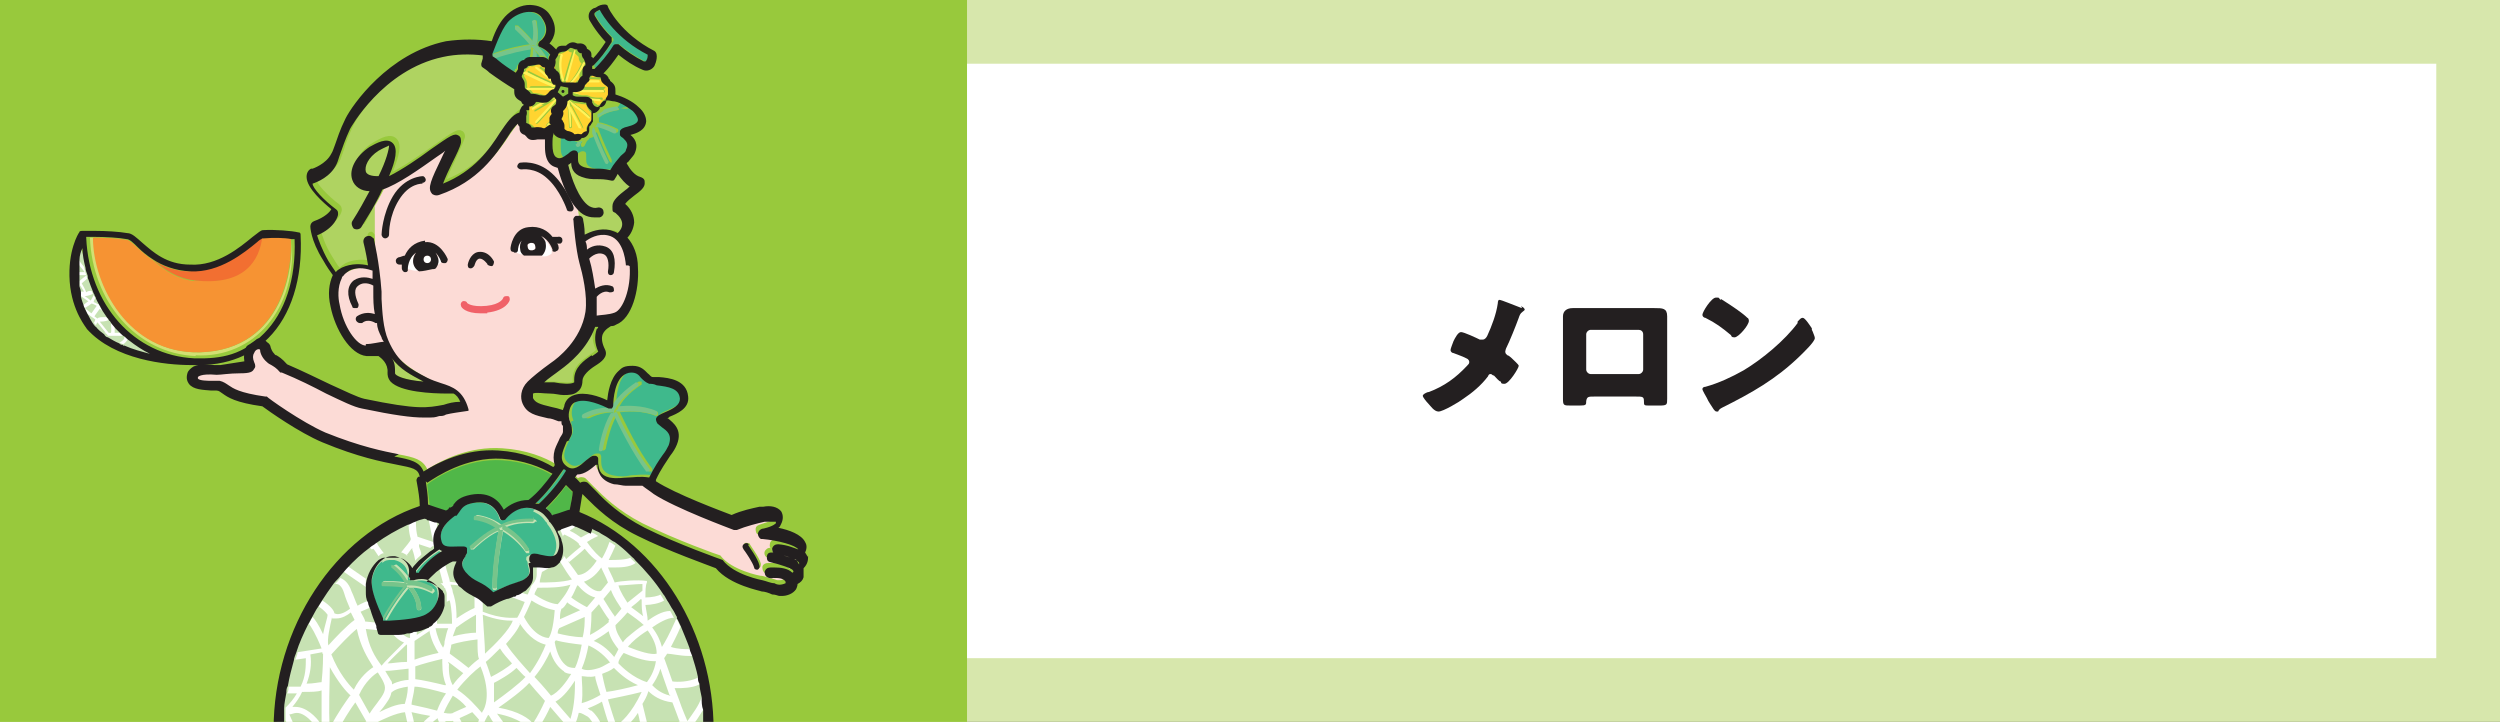 <?xml version="1.0" encoding="UTF-8"?>
<svg xmlns="http://www.w3.org/2000/svg" xmlns:xlink="http://www.w3.org/1999/xlink" version="1.1" viewBox="0 0 333.5 96.3">
  <rect x="0" y="0" width="333.5" height="96.3" fill="#333333" stroke="none"/>
  <defs>
    <style>
      .cls-1 {
        fill: none;
      }

      .cls-2 {
        fill: #f6921e;
      }

      .cls-3 {
        fill: #231f20;
      }

      .cls-4 {
        fill: #fcdbd6;
      }

      .cls-5 {
        fill: #ffd430;
      }

      .cls-6 {
        fill: #f26f31;
      }

      .cls-7 {
        fill: #3fb98c;
      }

      .cls-8 {
        fill: url(#_名称未設定グラデーション_2);
      }

      .cls-9 {
        fill: #77c48b;
      }

      .cls-10 {
        fill: #c7e2b3;
      }

      .cls-11 {
        fill: #d2e073;
      }

      .cls-12 {
        fill: #96c93d;
      }

      .cls-13 {
        fill: #fff;
      }

      .cls-14 {
        fill: #fff359;
      }

      .cls-15 {
        fill: #8bc53f;
      }

      .cls-16 {
        fill: #50b748;
      }

      .cls-17 {
        fill: #afd361;
      }

      .cls-18 {
        fill: url(#_名称未設定グラデーション);
      }

      .cls-19 {
        fill: #98c93c;
      }

      .cls-20 {
        fill: #d7e7ac;
      }

      .cls-21 {
        clip-path: url(#clippath);
      }

      .cls-22 {
        fill: #f69333;
      }

      .cls-23 {
        fill: #f06168;
      }
    </style>
    <clipPath id="clippath">
      <rect class="cls-1" width="129" height="96.3"/>
    </clipPath>
    <radialGradient id="_名称未設定グラデーション" data-name="名称未設定グラデーション" cx="-2744.4" cy="-1136.6" fx="-2744.4" fy="-1136.6" r="4.6" gradientTransform="translate(2393.8 1659.2) rotate(17.4) scale(1 .7) skewX(-1.6)" gradientUnits="userSpaceOnUse">
      <stop offset="0" stop-color="#f9bfbe"/>
      <stop offset=".4" stop-color="#f9c4c2"/>
      <stop offset=".9" stop-color="#fbd4d0"/>
      <stop offset="1" stop-color="#fcdbd6"/>
    </radialGradient>
    <radialGradient id="_名称未設定グラデーション_2" data-name="名称未設定グラデーション 2" cx="-2510.6" cy="-1262.1" fx="-2510.6" fy="-1262.1" r="4.6" gradientTransform="translate(-1545.7 2139.4) rotate(148.7) scale(1 -.7) skewX(-1.6)" gradientUnits="userSpaceOnUse">
      <stop offset="0" stop-color="#f9bfbe"/>
      <stop offset=".4" stop-color="#f9c4c2"/>
      <stop offset=".9" stop-color="#fbd4d0"/>
      <stop offset="1" stop-color="#fcdbd6"/>
    </radialGradient>
  </defs>
  <!-- Generator: Adobe Illustrator 28.7.10, SVG Export Plug-In . SVG Version: 1.2.0 Build 236)  -->
  <g>
    <g id="_レイヤー_1" data-name="レイヤー_1">
      <g id="_レイヤー_2">
        <g id="_レイアウト">
          <g>
            <rect class="cls-13" y="8.5" width="325" height="79.3"/>
            <rect class="cls-20" width="333.5" height="96.3"/>
            <rect class="cls-13" y="8.5" width="325" height="79.3"/>
            <g>
              <path class="cls-3" d="M202.9,40.9c.3,0,.5.3.5.4s-.2.2-.3.3c-.3.2-.4.5-.5.8-.4,1.1-1.2,3.1-1.7,4.1,0,0-.1.3-.1.4,0,.3.2.4.3.5.2,0,.7.5,1.1.9.2.2.4.4.4.5,0,.3-1.3,2.4-1.9,2.4s-.4-.2-.5-.3c-.2,0-.6-.5-.9-.8-.2,0-.3-.2-.4-.2-.2,0-.3,0-.4.3-.9,1.2-2.1,2.2-3.3,3-.5.4-2.7,1.7-3.3,1.7s-1.1-.8-1.4-1.1c-.2-.2-.7-.8-.7-1s.4-.4.7-.5h.1c2.1-.8,3.6-1.9,5.1-3.5.2-.2.3-.3.3-.5s-.1-.3-.2-.4c-.5-.3-1.4-.6-1.9-.8-.2,0-.4-.2-.4-.4s.3-.9.4-1.2c.2-.4.6-1.2,1-1.2s2.1.8,2.5,1c.1,0,.3,0,.4,0,.3,0,.5-.3.6-.5.6-1.3,1.2-2.9,1.4-4.3,0,0,0-.5.2-.5.3,0,1.9.7,3,1.1v-.3Z"/>
              <path class="cls-3" d="M219.3,41.1h1.4c1.1,0,1.7,0,1.7,1.1v11c0,.8,0,.9-1.1.9h-1.2c-.8,0-.8,0-.8-.6s-.2-.6-1.1-.6h-5.5c-.8,0-1,0-1.1.6,0,.5,0,.6-.9.6h-1.1c-1,0-1.1,0-1.1-.9v-11c0-.7.5-1.1,1.3-1.1h9.5ZM212.2,44c-.3,0-.6.3-.6.6v4.7c0,.3.3.6.6.6h6.4c.3,0,.6-.3.6-.6v-4.7c0-.4-.3-.6-.6-.6h-6.4Z"/>
              <path class="cls-3" d="M241.7,44s0,0,.1.2c.1.3.3.7.3.9,0,.5-1.6,2-2,2.4-3.2,3.1-6.4,4.9-10.4,6.9q-.4.2-.5.5s0,0-.2,0-.3-.2-.4-.3c-.3-.5-.7-1-.9-1.5-.1-.2-.6-1-.6-1.2s.2-.3.4-.3c1.8-.5,3.5-1.3,5.1-2.2,2.5-1.5,5.5-4,7.2-6.3v-.2c.3-.3.4-.5.7-.5s1,1.1,1.2,1.4h0ZM229.6,39.9c1.6,1,2.9,1.9,3.5,2.5.1,0,.2.2.2.4,0,.6-1.4,2.2-1.9,2.2s-.4-.2-.5-.3c-1.2-1-2-1.6-3.4-2.3-.2,0-.4-.2-.4-.4,0-.4,1.2-2.3,1.8-2.3s.3,0,.6.3h0Z"/>
            </g>
            <g class="cls-21">
              <g>
                <rect class="cls-19" width="129" height="96.3"/>
                <g>
                  <g>
                    <path class="cls-10" d="M94.8,97c0,15.5-12.1,26.2-28.8,26.2s-29-11-29-26.5,11.2-29.4,29-29.7c17.3-.3,28.8,14.4,28.8,29.9h0Z"/>
                    <g>
                      <path class="cls-1" d="M31.6,48h.7v-.5c-.6.3-1.2.5-1.9.7.4,0,.8,0,1.2,0h0Z"/>
                      <path class="cls-1" d="M65.6,129.6c0,.3,0,.8,0,1.3,0,.2.2.5.4,1,.2-.5.3-.8.4-1,0-.5,0-1,0-1.3v-.5c-.2-2-.3-3.7-.4-5.4h-.3c0,1.7-.2,3.4-.4,5.4v.5h.1Z"/>
                      <path class="cls-1" d="M75.2,56h-.4c0,0,.3.2.4.2h0v-.2Z"/>
                      <path class="cls-7" d="M81.9,6.1c0,0,.2-.2.3-.2h.4c1,.9,2.2,1.6,3.4,2.3,0,0,.2,0,.3-.1,0-.3.2-.6.2-.8-4.2-2.2-6-5.2-6.4-6,0,0-.3.1-.4.2,0,0-.2.1-.3.2h0v.3s.7,1.4,2.3,3c.2.2.2.4,0,.6-.8,1.2-1.6,2.2-2.4,3,0,.2,0,.3,0,.4h.3c.8-.8,1.7-1.8,2.5-3.1h0v.2Z"/>
                      <path class="cls-2" d="M59,134.2c-1.6-.3-2.8-1-3.5-2.1h0c-.5,1.2-.8,2.8-.6,3.8,0,.6,1.3,2.5,5,2.5s4.4-.6,5.1-1.9c.6-1.1.2-2.8,0-4.1-1.1,1.1-3.1,2.3-5.8,1.7h-.1Z"/>
                      <path class="cls-2" d="M67.2,136.5c.7,1.3,2.3,1.9,5.1,1.9s4.9-1.8,5-2.5c.2-1-.2-2.6-.6-3.9h0c-.7,1.1-1.8,1.8-3.5,2.2-2.8.5-4.7-.6-5.8-1.7-.4,1.2-.7,3,0,4.1h0Z"/>
                      <path class="cls-17" d="M50.5,23.5c1-2,1.5-3.5,1.4-4.1-.2,0-.6.1-1.4.7-1.4.9-2,2.1-1.7,2.8.2.7,1.3.6,1.7.6h0Z"/>
                      <path class="cls-17" d="M50.4,26.6c-.5.8-1.2,2.4-1.7,3.1,0,.2-.4.3-.6.3s-.2,0-.4-.1c-.3-.2-.4-.6-.2-1,.8-1.4,1.6-2.8,2.3-4-1.2,0-2-.6-2.3-1.5-.5-1.4.4-3.3,2.3-4.4,1-.6,2.3-1.3,3.1-.5s.3,2.4-.5,4.4c1.8-.9,4-2.5,5.6-3.6,2.5-1.8,3.1-2.2,3.7-1.8.2.1.4.5.3.9-.2.6-.7,1.6-1.2,2.8-.4.8-.9,1.9-1.2,2.7,4.2-1.7,6.2-4.6,7.6-6.8.9-1.3,1.6-2.4,2.6-2.7,0-.2,0-.4.2-.6,0-.2.2-.3.4-.4-.2,0-.3-.2-.3-.3s-.2-.2-.3-.3c-.6-.4-.7-.9-.7-1.3v-.2c-1-.6-2.2-1.4-3.3-2.2-.3-.2-.6-.5-.9-.7-.2-.1-.2-.3-.2-.5l.2-.7c0,0,0-.2,0-.4-1.7-.2-3.5-.2-5.3.2-8.1,1.7-12.4,9.5-12.4,9.6-.7,1.5-1.1,2.5-1.3,3.3-.2.5-.3.9-.5,1.4-.8,1.7-2.6,2.4-3.2,2.6,0,.6,1.5,2.2,3.1,3.4.2.2.3.4.3.7s-.4,1.7-2.8,2.8c.2.6.5,1.8,1.5,3.4.4.6.7,1.2,1,1.5.2-.2.5-.4.8-.6,1.3-.6,2.6-.5,3.5-.3-.3-1.9-.6-3-.6-3,0-.4,0-.8.5-.9.3,0,.7.7.9.9,0-1.1,0-3.8,0-5.1h-.2Z"/>
                      <path class="cls-17" d="M52.7,49.8c0,.3,1.3.9,3.8,1.1-1.7-.9-3.1-1.6-4.3-3.2.3.5.5,1.2.5,2.1h0Z"/>
                      <path class="cls-17" d="M74.6,49.2c-.9.6-1.7,1.2-2.2,1.7.4,0,.9,0,1.3,0,1,0,2.3.3,2.7,0,0,0,0,0,0-.4,0-1.6,1.3-2.5,2.3-3.2.3-.2.6-.4.8-.6-.5-1.1-.6-2.1-.2-3,0,0,0-.2.2-.3h-.4c-1.2,3-3.5,4.9-4.6,5.7h0Z"/>
                      <path class="cls-17" d="M76.4,25.2c0,.6.5,3.3.6,3.7.4,1.5.7,2.3.9,2.6.8-.5,2.3-1.1,3.7-.8.4,0,1.3.4,1.6.5.2-.3,1-1.2,1-1.7s-.5-2.1-1.1-2.6c-.3-.2.5-1.2,1.4-1.9.2-.1.8-.9,1-1-.6-.4-2.1-1.5-2.5-2.2,0,.2-1.1,1.3-1.1,1.2-.9-.2-1.1-.2-1.7-.2s-1.2,0-2.1-.3c-1.2-.4-1.3-1.4-1.4-2,0,0-1.1.7-1.2.8.4,1.6.6,1.2,1,3.8h-.1Z"/>
                      <path class="cls-17" d="M51.9,47.1h0Z"/>
                      <g>
                        <path class="cls-4" d="M64.6,123.6c-3.3,0-6.5-.7-9.4-1.6.2,2,.6,3.6.9,5.2.2.7.3,1.4.4,2.1v.9c0,.3,0,.7.3,1.1.4.7,1.3,1.2,2.5,1.4,3.2.6,4.7-1.4,5.1-2,0-.5,0-.8,0-1.1v-.8c.2-1.9.3-3.7.4-5.3h-.1Z"/>
                        <path class="cls-4" d="M68,128.9v.8c0,.3,0,.7,0,1.1.4.6,1.9,2.6,5.1,2,1.2-.2,2.1-.7,2.5-1.4.2-.4.3-.8.3-1.1v-.9c0-.7.3-1.4.4-2.2.3-1.6.7-3.3.9-5.4-2.9,1-6.1,1.6-9.5,1.7,0,1.7.2,3.4.4,5.3h0Z"/>
                        <path class="cls-4" d="M84.7,35.3c0-1.1-1.1-4-3-4.4-.8-.2-2.6.2-4,.6-.4-2-.7-4.3-.8-4.7-1.1-1.5-1.8-3.8-2.1-4.9-.3,0-.7-.1-1-.5-.5-.5-.7-1.3-.7-2.3s0-.7,0-1h-1c-.9.2-1.2,0-1.5-.4q0-.1-.2-.2c-.7-.2-.7-.8-.7-1h0c0-.3,0-.4-.2-.5-.4.4-.9,1.1-1.4,1.8-1.5,2.3-3.9,5.8-9.1,7.7-.6.2-.9,0-1-.2-.6-.6,0-1.7,1.3-4.7.2-.3.3-.6.5-1-.4.2-.8.5-1.1.8-2.3,1.7-5.2,3.7-7.3,4.4-.4.9-.9,1.8-1.4,2.7v4.1s0,1.3.2,4.1c-1.5-.2-3.5,0-4.7,1.2s-1.2,1.1-.7,3.8c.6,3,1.5,5.2,3.5,5.9.6.2,2.6.2,4,.2,1.9,2.6,6.7,4.7,7.2,4.8,1.5.5,2.3,2.7,2.3,2.7,0,0-4.8.9-5.5.9-1.6,0-3.5-.2-7.8-1-1-.2-2.8-1-4.8-2.1-1.8-.8-6.4-3.2-6.4-3.2-.6-.7-2.5-2.9-2.6-2.9-.2.2-.9.3-1.2.5,0,.2-.4,1.1-.3,1.6,0,0-.3.9-1.4,1-.9,0-2,.4-2.6.5-.6,0-2.9-.4-3.3.3,0,0-1,1.7,2.7,1.1.6,0,1.5.6,1.8.8.6.4,1.3,1.2,4.8,1.7,0,0,5.2,3.7,8.5,5,4.7,2,7.4,1.8,9.4,2.1,2.2.4,3.3.7,3.9,2h0c1.9-1.2,5.6-3.1,10-2.8,3.2.2,5.7,1.2,7.3,2.2,0,0,0-.2.2-.3-.3-.6-.3-1.3,0-2,.2-.6,1.4-1.8,1.7-2.2.2-.3-.4-2.2-.6-2.3-.5,0-1.4,0-1.8-.2-1.7-.4-3.1-1.9-3.2-1.9-.3-.7,0-1.3,1-2.4.5-.6,2.2-2,3.6-2.9.8-.5,2.7-2.5,3.7-5.3,1.3,0,2.9,0,3.4-.2,1.1-.4,2.6-4.1,2.4-7.1h0Z"/>
                        <path class="cls-4" d="M103.1,73.7c.7.2,2.2.6,3.1,1v-.2c0,0,0-.3-.2-.3s-.3,0-.4-.2c-.5-.2-1.2-.5-2.3-.6-.4,0-.7-.4-.6-.8,0-.4.4-.7.8-.6,1.3,0,2.1.5,2.7.7h0c-.4-.6-2.8-1.2-4.8-1.4h-.2c-.3,0-.4-.4-.4-.7,0-.5.5-.6.8-.7,1.3-.4,1.6-.6,1.6-.7v-.2s-.4-.2-1,0c0,0-.3,0-.5,0-.9.2-2.5.6-3.7,1.1h-.4c-.4-.2-7.8-2.8-10.7-4.8-.5-.3-1-.7-1.5-1.1h-2.2c-.4,0-.9,0-1.6-.2-1.9-.4-2.1-1.8-2.2-2.6h-.2c-.6.5-1.4,1.3-2.5,1.3h0c0,0-.2.3-.3.4.3.3.5.5.7.7h0c.2-.2.7-.2,1,0l1.1,1.1c1.3,1.3,3.2,3.2,6.5,4.9,4.4,2.2,10.3,4.3,10.4,4.3h0c0,0,0,0,0,0h0c1.5,2,5.3,2.7,5.3,2.7.5,0,1.1.3,1.6.4.2,0,.6.2.7.2.4,0,.8,0,.8-.2v-.2c-.2-.4-1-.4-1.6-.5h-.6c-.4,0-.6-.4-.6-.8s.4-.6.8-.6h.5c.8,0,1.7.2,2.4.8h0c0-.2,0-.4,0-.5-.2-.2-1.6-.7-2.9-1-.4,0-.6-.5-.5-.8s.5-.6.8-.5h0l.3.4ZM101.1,75.9h0c-.2,0-.4,0-.4-.3-.2-.7-1-1.9-1.4-2.4-.2-.2,0-.5,0-.7.2-.2.5,0,.7,0,0,.2,1.3,1.8,1.5,2.7,0,.2,0,.5-.3.6h0Z"/>
                      </g>
                      <path class="cls-16" d="M72.8,67.8c.4.3.7.7.9,1,1.2-.3,2-.6,2.3-.7.2-1,.3-1.9.4-2.4l-.9-.9c-.8,1.1-1.6,2.1-2.7,3.1h0Z"/>
                      <path class="cls-16" d="M60.1,67.9c.2,0,.3-.3.4-.4.4-.5.8-1,2.3-1.3,2.7-.5,3.9,1,4.4,2,.7-.7,1.9-1.4,3.3-1.3,1.3-1.1,2.3-2.3,3.2-3.5-1.5-.9-3.7-1.8-6.7-2-4.8-.3-8.8,2.3-10,3.2,0,.7.3,1.9.3,3.1.5.2,1.4.4,2.4.8,0,0,.3-.2.4-.3h.2c0,0-.2-.3-.2-.3Z"/>
                      <path class="cls-7" d="M82.6,14.4c0,.2,0,.3-.2.3,0,0-1.6.2-2.5,1v.6c.6.1,1.5.4,2.5.9,0,0,.2.2,0,.4,0,.1-.2.1-.2.1h0c-1-.5-1.9-.8-2.5-.9h0c.3.9,1,2.7,1.9,4.5,0,.1,0,.3,0,.4s0,0,0,0-.2,0-.3-.2c-.7-1.4-1.3-2.9-1.7-3.9-.2.5-.4.7-.8.8,0,0-.2,0-.2.1,0,.1-.2.2-.3.3-.2.4-.3.6-.3.6,0,.1-.2.2-.3.2s0,0,0,0c-.2,0-.2-.2-.2-.4,0,0,0-.1.2-.3h-.3c-.6.1-.8-.1-1-.3h-.2c-.4,0-.9-.2-1.2-.6,0,0,0-.1,0-.2h0c-.2.5-.2,1-.2,1.6s0,1.3.4,1.6c.4.4.9.2,1.7-.4.4-.3.7-.5,1-.4.2,0,.3.2.3.4v.5c0,.6,0,1,.8,1.3.7.2,1.1.2,1.7.2h0c.5,0,1,0,1.8.2.5-.9,1-1.5,1.4-1.9.3-.3.5-.6.7-.8.4-.8,0-1.1-.4-1.6,0-.1-.3-.2-.4-.4,0-.2-.2-.4,0-.5,0-.4.5-.5,1-.6.8-.2,1.4-.5,1.4-.9s-.4-.9-.7-1.2c-.8-.7-1.9-1.2-2.7-1.4,0,0,0,.1,0,.1h0c-.2.6-.4.7-.7.8,0,0,0,0-.2.1,0,0,0,.1,0,.2.8-.3,1.5-.4,1.6-.4.2,0,.3,0,.3.2h-.5Z"/>
                      <path class="cls-9" d="M81.1,21.8h0c0,0,.2-.2,0-.4-.9-1.8-1.6-3.6-1.9-4.5h0c0,.2-.2.2-.2.4s0,.3,0,.5c.4,1,1,2.5,1.7,3.9,0,.1.2.2.3.2h0Z"/>
                      <path class="cls-9" d="M77.1,19.6h0c0,0,.2,0,.3-.2,0,0,0-.3.3-.6,0,0-.3.1-.4.1h-.3c0,.2,0,.3-.2.3,0,.1,0,.3.2.4h0Z"/>
                      <path class="cls-9" d="M82,17.8h0s.2,0,.2-.1,0-.3,0-.4c-.9-.5-1.9-.8-2.5-.9,0,.2-.2.4-.3.5.6.1,1.5.4,2.5.9h.1Z"/>
                      <path class="cls-9" d="M79.8,15.7c.9-.8,2.5-1,2.5-1,.2,0,.3-.2.2-.3s-.2-.3-.3-.2c0,0-.8.1-1.6.4-.2.3-.5.5-.9.6h0v.5h.1Z"/>
                      <g>
                        <path class="cls-13" d="M92.2,97c.6-.7,1.1-1.5,1.6-2.3,0-.6,0-1.2-.2-1.7-.4,1.2-1.2,2.2-1.9,3.2-.2-.5-.7-1.6-1.1-2.8h0c-.2-.5-.4-1.1-.6-1.6h.2c.8,0,2.1,0,3.1-.5,0-.3,0-.6-.2-.9-1.2.6-2.8.6-3.4.5-.5-1.4-.9-2.6-1.1-3.1,0,0,.2-.3.4-.6.5,0,1.8.3,2.8.3s.4,0,.5,0c0-.3-.2-.6-.3-.9-.6,0-1.6,0-2.5-.3.3-.6.8-1.5,1.3-2.7-.2-.3-.3-.6-.5-1,0,0-.2,0-.2.2-.8,1.8-1.4,2.9-1.8,3.5-.2-.8-.6-1.7-1.3-2.6.7-.5,2-1.3,2.9-1.3h0c-.2-.3-.3-.6-.5-.9-1.1,0-2.3.8-3,1.3,0-.6-.2-1.3-.3-2.1.7,0,1.9-.2,2.5-.6-.2-.3-.3-.5-.5-.8h0c-.2.2-1.2.4-2,.4,0-.8,0-1.6.2-2h0v-.2h0c-1.3-.2-3.5,0-4.3.2-.3-.8-.7-1.5-.9-2h.6c1,0,2.3,0,3.1-.6-.2-.2-.5-.4-.7-.7-.7.3-1.9.3-2.9.3.3-.6.6-1.2.9-1.9-.3-.2-.5-.4-.8-.5-.3.9-.7,1.7-1,2.2-.4-.3-1.1-.9-2-2.2.3-.2.8-.5,1.5-.8h0c-.3-.2-.6-.4-1-.5-.6.3-1.1.6-1.3.7-.3-.2-.8-.6-1.5-.9.2-.2.5-.3.8-.6h0c-.2,0-.4-.3-.6-.3-.3,0-.7.3-1.4.5h-.2c.2.5.4.8.5,1.2,0,0,0-.2.2-.3,1.1.5,1.7,1,1.9,1.2,0,.2.2.3.3.4-.4.3-1.2,1-2,1.7,0-.2-.2-.3-.3-.5h0c0,.2,0,.3-.2.5h0c0,0-.2.2-.3.3.6,1,1.2,1.9,1.6,2.4-1.3.4-3.3.4-4.3.4,0-.4.2-.9.3-1.4.4-.2,1.1-.6,1.6-1-.6,0-1.2,0-1.7,0h0c0,0-.2,0-.3,0h-.3c0,0,0,.3,0,.5,0,.2,0,.5,0,.8,0,.5-.2,1-.7,1.5-.2.5-.4,1-.5,1.2-.2,0-.6-.2-1.1-.3,0,0-.3,0-.4.2-.3,0-.6.2-.9.3.8.4,1.5.6,2,.8-.4,1-.8,1.8-1,2.1-.5,0-2.1.2-4.6-.8h0v-2.2c-.3-.2-.6-.4-.9-.5h0c-.5-.3-.9-.6-1.4-1-.8-.2-1.6-.2-2.1-.3,0-.4-.4-1.3-.6-2.3-.3.2-.5.4-.8.6.2.8.4,1.5.5,1.9,0,0-.2,0-.4,0,.2,0,.3.3.5.4,0,0,0,.2.2.3h0c0,.2.2.4.2.7h0v1.1c0,0,.2-.2.4-.2.3,1.3.3,2.6.3,3.1h-2v-.5c-.2,0-.3.3-.5.4,0,0-.2,0-.3.2v.2l-1.9,1.2v-.9c-.3,0-.6,0-.9.2v1.1c-.4,0-.9-.4-1.4-.9h-1.2,0c.6.8,1.2,1.3,1.8,1.5-1.7,1.7-2.6,2.6-3,3.1-.9-1.2-1.7-2.5-2.1-4.9l2,.2h0c0,0-.2-.8-.2-.8v-.2l-1.9-.2c0-.3-.3-.7-.6-1.3.5-.2,1.1-.5,1.7-.7,0-.3-.2-.6-.3-.9-.6.2-1.3.5-1.8.8-.3-.6-.5-1.3-.8-1.9-.4-1.2-1-1.6-1.5-1.8-.2.3-.5.6-.7.8h.2c.2,0,.7.2,1,1.2.2.7.5,1.4.8,2.1-.4.3-1.4,1-2.1.6,0-.3-.5-1-1.6-1.7-.2.3-.3.5-.5.8.9.6,1.1,1,1.2,1.1,0,.4-.4,1.5-.6,2.6-.6-1.3-1.1-2-1.4-2.3-.2.3-.3.6-.5.9.3.4.9,1.3,1.7,3.3l-3.2.5c0,.3-.2.7-.3,1l1.4-.2c0,1.1,0,2.4-.7,3.8-.6,0-1.2,0-1.6,0,0,.3,0,.6-.2.9.4,0,.8,0,1.3,0-.4.7-.9,1.3-1.5,1.9,0,.6,0,1.1,0,1.7.4.9,1,2.2,1.6,3.1-.5,0-1,0-1.5,0v.9c.7,0,1.2,0,1.8,0,0,1-.2,2.4-.5,3.3-.4-.2-.7-.3-.9-.4,0,.4.2.8.3,1.1,0,0,.3,0,.5.2,0,.5.2,1.3.2,2.1.2.6.4,1.1.7,1.6.4-1,.2-2.4,0-3.3.6.2,1.4.6,1.9.8-.2,1.8-.5,3.5-.8,4.5,0,0-.2-.2-.3-.3.6,1,1.3,2,2,2.9.7.4,1.4.6,2.1.6h0c.2.3.6.9,1.1,1.6-.4.2-.8.2-1.1.2.3.3.6.6.9.8.2,0,.5-.2.8-.3.7.9,1.4,1.8,1.9,2.2h0c.3.2.7.5,1,.7v-.6c.8-.3,3.1-1.1,4.4-1.8.2.7.4,1.8.9,2.8-.7.2-1.8.4-3.5.5.5.3,1.1.5,1.7.8.9,0,1.7-.3,2.1-.4v1.2c.3,0,.6.2.9.3v-1.2l2.5,1.4c0,0,0,.3.2.4.5,0,1,.2,1.4.2-.3-.3-.6-.6-.8-1,.3-.9.7-1.7,1-2.3.4.3,1.1,1,2.1,2.3-.2.3-.6.7-1.3,1.1.5,0,.9,0,1.4,0,.2-.2.4-.4.6-.6.3.2.6.4,1.1.7h1.7c.9-1.9,2.3-2.6,3.1-2.8,0,.6.3,1.5,1,2.6.3,0,.6,0,.8,0,.6,0,1.1-.2,1.6-.3.5-.5,1.2-1.2,1.8-1.9.4,0,1.1.2,1.9.2h.3l-.2.2c-.3.2-.7.6-1.1,1,.7-.2,1.4-.4,2-.7.2-.2.4-.5.5-.8.4,0,1.2-.2,1.9-.2s.4-.2.6-.3c.4-.2.7-.4,1.1-.6.2-1,.2-2.3.2-3,.6-.2,1.2-.4,1.7-.6-.2.9-.4,2-.2,2.6.3-.2.6-.4.8-.6v-.7c.2,0,.7-.3,1.4-.4.4-.3.7-.6,1.1-.9-.9,0-1.7,0-2.3.2,0-.4.2-.7.3-1.1l1.1-2c.4.5,1.1,1.3,1.5,2.2l.7-.7c0-.2-.2-.3-.3-.5.3-.2.8-.4,1.2-.7.4-.5.8-1.1,1.2-1.6h0c-.2-.4-.4-.7-.7-1.2l1.6-.4c.2-.4.4-.7.6-1.1l-2.7.7c-.6-.8-1.2-1.2-1.7-1.4,1.8-1.8,2.7-2.7,3.1-3.2.6.8,1.2,1.7,1.6,3.6.2-.5.4-.9.6-1.4-.4-1.3-.9-2-1.4-2.6.6-.4,2-1.6,2.8-3.6v-.4l-1.5-2.7h0ZM85.1,111.2l-.9,1.6c0-.4-.2-.9-.4-1.4h0c0-.6-.3-1.3-.4-1.9l1.9-1.2c0,1.5-.2,2.6-.3,2.9h.1ZM76.4,114l-1.1,2.2c-.2-.5-.6-.8-.9-1.2.5-.5,1.4-1.4,2-2.2v1.2h0ZM70.6,112.9c.4-1,.8-1.8,1-2.1.5,0,2.1-.2,4.5.7-.4.7-1.6,1.9-2.5,2.8-1.1-.8-2.4-1.3-3.1-1.4h0ZM66,118.1c-.6-1-1.2-1.9-1.7-2.5,1.3-.4,3.3-.4,4.3-.4,0,.4-.2.9-.3,1.4-.7.4-1.7,1-2.4,1.5h0ZM61.2,113l1.1-1.3c.6.3,1.6.9,2.1,1.3-.3.4-.5,1-.8,1.6-.5-.6-1.4-1.4-2.3-1.6h-.1ZM46.7,92.8c-.5.7-1.6,2.2-2.7,4.3-.2-2.4,0-6,0-8.1,1.1,2,2.2,3.3,2.8,3.8h0ZM48.8,96.2c0,.3-.3.6-.4.9h0c-.8.3-2.6,1-3.8,1.2,1.1-2.1,2.2-3.8,2.8-4.6l1.5,2.6h0ZM60.9,83.7c.5-.4,1.7-1.2,2.6-1.7,0,.8,0,1.6,0,2.4-.7,0-2.1.2-3.1.5.2-.6.4-1.1.5-1.3h0ZM69.3,83.1c1.3,2.1,2.7,2.7,3.5,2.9-.3.8-1,2.3-2.1,3.8-.7-.8-2.3-2.5-3.2-3.9.8-.9,1.6-1.9,1.9-2.7h-.1ZM77.1,78.1c.5.6,1.4,1.4,2.3,1.6l-1.1,1.3c-.6-.3-1.6-.9-2.1-1.3.3-.4.5-1,.8-1.6h0ZM85.8,83.4c-.5.3-1.4,1-2.2,1.7-.2.2-.4.4-.5.6-.4-.6-1-1.5-1-2.3.5-.5,1.1-1.1,1.6-1.7.7.5,1.7,1.2,2.2,1.7h0ZM85.6,80c0,.8,0,1.6.2,2.2-.5-.4-1.2-.9-1.6-1.2.4-.3.9-.7,1.3-1.1h0ZM85.7,97.7c-.9-.2-1.8-.4-2.5-.5.5-.4,1.2-1,1.9-2.1.2.7.3,1.6.6,2.6ZM85.4,107.1l-2.1,1.4c-.2-1.2-.8-2.3-1.2-2.9,1-.2,2.4-.6,3.2-.9v2.5h0ZM72.5,109.8c1-1,2.5-2.6,3.4-3.8,0,1.2.2,3,.3,4.6-1.6-.6-2.9-.8-3.7-.8h0ZM69,114.3c-.8,0-2.9,0-4.4.4.3-.7.6-1.2.9-1.6h0c.5-.7.7-.9.8-1,.3,0,1.5.2,3.1,1.3,0,.2-.2.5-.4.9ZM54.9,109.2c.5-.3,1.4-1,2.2-1.7.2-.2.4-.4.5-.6.5.6,1,1.5,1,2.3-.5.5-1.1,1.1-1.5,1.7-.7-.5-1.7-1.2-2.2-1.7h0ZM55,112.4h0c0-.7,0-1.4-.2-2,.5.4,1.2.9,1.6,1.2-.4.3-.9.7-1.3,1.1v-.2h0ZM54,94.9c.4,1.9.8,3.3.9,3.8-.3.5-.6,1-.8,1.7-.6-.6-1.6-1.3-3.2-1.5-.4-1-.7-1.9-.9-2.4,1-.5,2.8-1.4,4.1-1.5h0ZM59.8,88.5v-.2c.6.4,1.3,1,2,1.5-.5.5-1,1-1.4,1.6-.3-.5-.6-1.4-.5-2.9h0ZM60.2,86c.8-.3,2.5-.6,3.5-.7,0,1.2,0,2.2.2,2.6-.3.2-.8.6-1.4,1.2-.6-.5-1.8-1.4-2.5-1.9,0-.4.2-.8.2-1.2ZM65.7,91.2c.8-.4,2.4-1.3,3.2-2.1.5.5.9,1,1.2,1.2-.8.9-2.8,2.4-4.2,3.4,0-.6,0-1.5,0-2.6h-.2ZM72.7,93.5c-.4.9-1,2.1-1.6,3-.5-.6-1.8-1.6-4.6-2.1,1.3-.9,3.2-2.3,4.1-3.3.4.5,1.2,1.4,2.1,2.4ZM73.8,107.1c-1.5-.6-2.8-2.2-3.3-2.8.6-.7,1.1-1.3,1.4-1.6,1.1.8,2.4,1.5,3.7,2-.4.6-1.1,1.5-1.9,2.4h.1ZM67.9,101.8c.4-.6.8-1.2,1-1.7.7.7,1.4,1.4,2.2,2-.2.3-.7.8-1.2,1.4-.4-.5-1.1-1.3-2.1-1.7h0ZM65.6,103.1h0c-.5-.3-1.1-.4-1.4-.4,0-.7-.3-2.2,0-3.9.9.3,2.7.8,4.1.9-.6,1.1-1.6,2.8-2.6,3.4h0ZM63.1,102.5c-.5,0-1.1-.2-1.8,0,0-.5-.4-1.5-.7-2.5.5-.3,1.4-.8,2.5-1.1-.2,1.5,0,2.8,0,3.7h0ZM57.4,105.6c-.9-.4-3-1.2-4.3-1,.2-1.4.9-2.4,1.2-2.8,1.9.6,3.3,2,3.8,2.5,0,.3-.3.8-.7,1.3h0ZM54.2,108.5c-.8-1.1-1.2-2.1-1.2-3.1.7-.2,2.3.3,3.8.9,0,.2-.3.3-.4.5-.8.8-1.7,1.4-2.2,1.7ZM55.5,97.6c-.2-.7-.3-1.6-.6-2.6.9.2,1.8.4,2.5.5-.5.4-1.2,1-1.9,2.1ZM58.4,95.9c.3.8.7,2.1,1.1,3.4-.9.2-3,.6-4.5,1,1.4-3,2.8-4.1,3.4-4.5h0ZM60.4,96.1c.2.5.7,1.3,1.3,1.8.2,0,.3.2.5.3-.8.3-1.5.6-1.9.9-.3-1-.6-2.1-.9-2.9h1ZM58.7,103.5c-.5-.5-1.6-1.6-3.2-2.3,1.4-.4,3.3-.8,4.2-.9.3,1,.5,2,.6,2.5-.5.2-1,.4-1.6.8h0ZM69.2,98.7h-.2c-1.2-1.4-2.1-2.7-2.7-3.5,3.1.6,4.1,1.8,4.3,2-.5.8-1,1.3-1.4,1.4h0ZM69.7,99.5c.6-.3,1.1-.9,1.7-1.7.8.4,2.2,1.1,3.1,1.5-.8,1.1-1.7,2.1-2.3,2.3-.9-.7-1.7-1.4-2.5-2.2h0ZM65.2,95.4c.4.7,1.2,1.9,2.4,3.4-1.2-.2-2.6-.6-3.5-.9.2-.8.5-1.7,1-2.5h0ZM63.3,97.6c-.3,0-.7-.3-1.1-.5-.4-.3-.7-.9-.9-1.3.7-.3,1.3-.6,1.7-.8.4.4.7.8.9,1-.2.5-.4,1.1-.5,1.6h-.1ZM60.5,95.1c-.6.2-1,0-1.3,0,.3-.8.8-1.6,1.2-2.3.7.4,1.3.9,1.8,1.5-.5.2-1.1.5-1.8.8h0ZM58.3,94.8c-.7-.2-2-.5-3.4-.8,0-.5.3-1.3.4-2.4.9,0,2.8.5,4.2.9-.5.7-.9,1.5-1.2,2.3h0ZM51.2,99.8c1.3.3,2,1,2.4,1.4-.3.4-.8,1.2-1.1,2.2-.3-1-.8-2.3-1.2-3.5h-.1ZM52.2,106.4c.2.8.6,1.7,1.3,2.6-.8.6-2.2,1.4-3.2,1.3.7-1.4,1.4-3,1.9-3.9ZM58.1,106.1c.2-.4.4-.8.6-1.1.9,1.1,1.9,1.8,2.7,2.1-.5.3-1.2.7-2,1.3-.2-1-.9-1.9-1.3-2.4h0ZM59.3,104.3c1.9-1.2,3.2-1,3.8-.9-.4.9-.7,2-.9,3.1-.7-.3-1.9-1-2.9-2.3h0ZM62.9,107.6c1.1,0,2.5.3,3.3.5,0,.2,0,.4-.2.7l-3.4,1.5c0-.7,0-1.7.3-2.8h0ZM65.9,110c0,.4,0,.9-.2,1.4-.2,0-.5.4-.8.9-.4-.3-1.1-.7-1.7-1l2.7-1.2h0ZM66.6,107.3c-1-.3-2.6-.5-3.5-.6.2-1.1.5-2.3.9-3.1.2,0,.6,0,1,.2.8.5,1.4,1.6,1.7,3.2,0,0,0,.2-.2.3h0ZM66.3,103.7c.4-.3.8-.7,1.1-1.1,1,.3,1.7,1.2,2,1.7-.6.7-1.3,1.4-1.9,2-.3-1.1-.7-1.9-1.2-2.6ZM69.9,105.1c.6.7,1.7,2.1,3.2,2.8-.6.7-1.3,1.3-1.8,1.8-1.1-1.9-2.3-2.6-3.1-2.8.5-.5,1.1-1.1,1.7-1.8h0ZM72.9,102.3c.7-.5,1.3-1.2,1.8-1.9,0,.9.3,2,.7,3.2-.9-.4-1.8-.8-2.6-1.4h0ZM75.3,97.4s-.3.4-.4,1.2c-.8-.3-2.2-1.1-3-1.5.6-1,1.2-2.1,1.5-2.8.8.9,1.6,1.9,2.3,2.6,0,.2-.2.4-.3.6h0ZM74.1,93.6c1.1-.6,2-1.9,2.6-2.8,0,1.2,0,3.2-.6,5.1-.6-.7-1.3-1.5-2-2.3ZM80.2,96.6c-.2-.5-.7-1.3-1.3-1.8-.2,0-.3-.2-.5-.3.8-.3,1.4-.6,1.9-.9.3,1,.6,2.1.9,2.9h-1ZM77.6,90.2c.4,0,1.1.2,1.8,0,0,.5.4,1.5.7,2.5-.5.3-1.4.8-2.5,1.1.2-1.5,0-2.8,0-3.7h0ZM80.3,89.9c.5-.2,1.1-.4,1.6-.8.5.5,1.6,1.6,3.2,2.3-1.4.4-3.3.8-4.2.9-.3-1-.5-2-.6-2.5h0ZM81.9,87.6c-.9-1.1-1.9-1.8-2.7-2.1.5-.3,1.2-.7,2-1.3.2,1,.9,1.9,1.3,2.4-.2.4-.4.8-.6,1.1h0ZM81.3,88.4c-.7.4-1.2.7-1.7.8h0c-1,.3-1.7.2-2,0,.4-.9.7-2,.9-3.1.7.3,1.9,1,2.9,2.3h-.1ZM77.7,85c-1.1,0-2.5-.3-3.3-.5,0-.2,0-.4.2-.7l3.4-1.5c0,.7,0,1.7-.3,2.8h0ZM74.1,85.4c1,.3,2.6.5,3.5.6-.2,1.1-.5,2.3-.9,3.1-.2,0-.6,0-1-.2-.8-.5-1.4-1.6-1.7-3.2,0,0,0-.2.2-.3h0ZM77.3,95.1c.3,0,.7.3,1.1.5.4.3.7.9.9,1.3-.7.3-1.3.6-1.7.8-.4-.4-.7-.8-.9-1,.2-.5.4-1.1.5-1.6h0ZM80.1,97.6c.6-.2,1,0,1.3,0-.3.8-.8,1.6-1.2,2.3-.7-.4-1.3-.9-1.8-1.5.5-.2,1.1-.5,1.8-.8h-.1ZM85.7,98.7c0,.5-.3,1.3-.4,2.4-.9,0-2.8-.5-4.2-.9.5-.7.9-1.5,1.2-2.3.7.2,2,.5,3.4.8h0ZM81.3,101.2c1.2.3,2.9.7,3.9.8v1.7c-.8.3-2.7.8-3.6,1v-.5c0-1.4-.2-2.3-.4-3h0ZM80.3,101.2c.3.5.6,1.4.6,2.9v.2c-.6-.4-1.3-1-2-1.5.5-.5.9-1,1.4-1.6ZM81.3,107.1h0c0-.2,0-.5.2-.8.4.6.8,1.5,1,2.6h-1.7c.2-.4.3-1,.5-1.8ZM82.2,96.7c-.3-.8-.7-2.1-1.1-3.4.9-.2,3-.6,4.5-1-1.4,3-2.8,4.1-3.4,4.5h0ZM82.5,88.4c0-.3.3-.8.7-1.3.9.4,2.7,1.1,4,1.1s.2,0,.3,0c-.2,1.4-.9,2.4-1.2,2.8-1.9-.6-3.3-2-3.8-2.5h0ZM82,82.2c-.4-.5-1-1.5-1.5-2.3l1-1.2c.4,1.1,1.1,2,1.4,2.5-.3.4-.6.7-.9,1.1h0ZM81.2,82.7v.3c-.9.8-1.9,1.4-2.5,1.7.2-1.4.2-2.6.2-3l1-1.1c.4.6.9,1.5,1.4,2.1h0ZM75.7,80.4c.4.3,1.1.7,1.7,1l-2.7,1.2c0-.4,0-.9.2-1.4.2,0,.5-.4.8-.9h0ZM75.2,89.6c.3.2.7.3,1,.3-.6,1-1.7,2.5-2.7,2.9-.9-1.1-1.8-2.1-2.2-2.5,1-1.2,1.7-2.5,2.1-3.4.4,1.3,1.1,2.2,1.9,2.7h-.1ZM66.7,86.5c.4.7,1,1.3,1.6,2-.5.5-1.8,1.3-2.8,1.8-.2-.6-.4-1.3-.7-2,.4-.3,1.1-1,1.9-1.8ZM64.5,94.7h0c0,0-.2.3-.2.4-.7-.8-1.9-2.2-3.3-3.1,1.1-1.4,2.4-2.6,3.1-3.1,1.6,3.9.4,5.8.4,5.8h0ZM59.3,91.4c-1.2-.3-3-.7-3.9-.8v-1.7c.8-.3,2.7-.8,3.6-1v.5c0,1.4.2,2.3.5,3h-.2ZM54.5,90.7c-.5,0-1.5.2-2.2.6,0-.2,0-.4-.2-.6-.2-.4-.5-.8-.7-1.2.8,0,2-.2,3.1-.3v1.5h0ZM52.2,92.4c.5-.5,1.5-.7,2.2-.8,0,1.1-.3,1.9-.4,2.3-1.1,0-2.4.6-3.4,1.1.2-.2.3-.4.5-.6.5-.7,1-1.3,1.1-2h0ZM50,99.4h0c.2.5.4,1.1.6,1.6-.7,0-1.8,0-2.9.4.3-.5.6-1.3,1.1-2.9,0-.4.3-.8.4-1.2.2.6.5,1.3.8,2.1h0ZM46.8,101.2c0,0,0,.2,0,.3-.7-.5-2-1.3-2.7-1.8,0-.2,0-.4.2-.6,1.1,0,2.9-.6,3.9-1h0c-.5,1.8-1,2.6-1.2,3h-.1ZM43.7,100.7c.8.5,2.1,1.3,2.7,1.7-.3.7-.9,2.5-1.3,4.8-.6-.8-1.6-2-1.8-2.3,0,0,0,0-.2-.2.2-1.4.4-2.8.6-4.1h0ZM44.9,108.5h0c-.8.4-1.9.9-2.7,1.2.3-1,.5-2.3.7-3.8.5.7,1.4,1.8,2,2.6h0ZM46.8,103.8c.3.8.5,1.5.8,2.1-.2.3-.9.9-1.6,1.4.2-1.4.6-2.6.9-3.5h-.1ZM47.6,103.3c0-.4-.2-.6-.2-.8,1.2-.6,2.9-.6,3.5-.6.5,1.4.9,2.6,1.1,3.1,0,.2-.3.4-.4.6-1.2-.4-2.5-.7-3.3-.4-.2-.6-.5-1.2-.7-1.9h0ZM51.1,106.5c-.5.9-1,2-1.4,2.9,0-.4-.2-.8-.3-1.2-.2-.8-.4-1.5-.7-2.1.4,0,1.5,0,2.5.4h0ZM50.5,111.3c1.2,0,2.5-.8,3.3-1.3,0,.6.2,1.3.3,2.1-.8,0-2,.3-2.8.7-.3-.5-.6-1-.9-1.5h.1ZM55.1,113.8c.5-.4,1.5-1.2,2-1.6.3.5.9,1.3,1.2,2.3-.8,0-2.3.2-3.4.2,0-.3,0-.6,0-.9h.1ZM59.1,114c-.5-1.1-1.1-2-1.4-2.5.3-.4.6-.7.9-1.1.4.5,1,1.5,1.5,2.3l-1,1.2h0ZM59.4,110v-.3c.9-.8,1.9-1.4,2.5-1.7-.2,1.4-.2,2.6-.2,3l-1,1.1c-.4-.6-.9-1.5-1.4-2.1h.1ZM69.7,112.6c-1.4-.9-2.5-1.2-3.1-1.3.2-2.6.6-3.4.8-3.7.4,0,1.9.2,3.3,2.8-.2.4-.6,1.2-1,2.2ZM76.1,97.9c0,0,.2-.2.2-.4h0c.2.3.5.6.9,1h0c.7.7,1.5,1.5,2.4,2.1-1.2,1.5-2.4,2.6-3.1,3.1-1.6-3.9-.4-5.8-.4-5.8h0ZM78.2,103.5c.6.5,1.8,1.4,2.5,1.9,0,.4-.2.8-.2,1.2-.8.3-2.5.6-3.5.7,0-1.2,0-2.2-.2-2.6.3-.2.8-.6,1.4-1.2ZM80.2,107.7c-.2.6-.3,1-.4,1.2-.6.2-1.8.7-2.6,1.3,0-.7,0-1.3,0-1.9.7,0,2.1-.2,3.1-.5h0ZM77.2,111.4c.2-.4,1.2-1,2.4-1.5,0,.8,0,2.2.5,3.7h0c0,.3.2.7.3,1-1.2,0-2.6-.4-3.1-.8v-2.5h-.1ZM80.5,109.7h2c0,.5.2,1.1.3,1.7-.3.3-1.2.9-2.1,1.5-.3-1.3-.3-2.6-.3-3.1h0ZM86.2,102c.6,0,1.5-.2,2.3-.6,0,.2,0,.4.2.6.2.5.5.9.8,1.2-.8,0-2,.2-3.2.3v-1.5h-.1ZM88.5,100.2c-.5.5-1.5.8-2.3.9,0-1.1.3-1.9.4-2.3,1.4,0,3-.8,4-1.3h0c-.8.9-1.6,1.8-1.9,2.6,0,0,0,0-.2,0h0ZM90.7,96.2c-1,.5-2.8,1.4-4.1,1.5-.4-1.9-.8-3.3-.9-3.8.3-.5.6-1,.8-1.7.6.6,1.6,1.3,3.2,1.5.4,1,.7,1.9.9,2.4h0ZM89.4,92.8c-1.3-.3-2-1-2.4-1.4.3-.4.8-1.2,1.1-2.2.3,1,.8,2.3,1.2,3.5h.1ZM87.6,87.2c-.7.2-2.3-.3-3.8-.9,0-.2.3-.3.4-.5.8-.8,1.7-1.4,2.2-1.7.8,1.1,1.2,2.1,1.2,3.1ZM85.7,77.9c0,.3,0,.6,0,.9-.5.4-1.5,1.2-2,1.6-.3-.5-.9-1.3-1.2-2.3.8,0,2.3-.2,3.4-.2h-.1ZM81.1,77.7l-.9,1.1c-.6.3-1.6-.4-2.3-1.2.6-.2,1.5-.7,2.3-1.9.2.5.6,1.2.9,2ZM75.9,75c.7-.6,1.6-1.3,2.1-1.8.7.9,1.3,1.4,1.6,1.6-1.1,1.7-2.1,1.9-2.5,1.9-.2-.3-.7-1-1.3-1.8h.1ZM72.2,78.4c1,0,2.6,0,3.9-.4-.3.7-.6,1.2-.9,1.6h0c-.5.7-.7.9-.8,1-.3,0-1.5-.2-3.1-1.3,0-.2.2-.5.4-.9,0,0,.5,0,.5,0ZM70.9,80.1c1.4.9,2.5,1.2,3.1,1.3-.2,2.6-.6,3.4-.8,3.7-.4,0-1.9-.2-3.3-2.8.2-.4.6-1.2,1-2.2ZM68.4,82.8c-.4,1.2-2.4,3.2-3.7,4.4,0-1.2-.2-3.3-.3-5.2,1.8.7,3.1.8,4,.8ZM63.3,78.8v2.3c-.7.3-1.7.9-2.4,1.4,0-.8,0-2.1-.5-3.5h0c0-.3-.2-.7-.3-1,1.2,0,2.6.4,3.1.8h.1ZM59.8,83.8c-.2.4-.3,1-.5,1.8h0c0,.2,0,.5-.2.8-.4-.6-.8-1.5-1-2.6,0,0,1.7,0,1.7,0ZM57.3,84.2c.2,1.2.8,2.3,1.2,2.9-1,.2-2.4.6-3.2.9v-2.5l2.1-1.4h0ZM54.3,86v2.3c-1.1,0-2,.2-2.6.2.6-.7,1.6-1.6,2.5-2.5h0ZM51.2,91.1c.4.9,0,1.5-.9,2.7-.3.4-.7.9-1,1.4l-1.4-2.5c.8-1.8,2.1-2.8,2.5-3,.3.5.6.9.8,1.4h0ZM49.8,89c-.5.3-1.8,1.3-2.6,3-.7-.7-2-2.2-3-4.7,1-1.1,2.5-2.7,3.4-3.4.5,2.4,1.4,3.8,2.2,5.1h0ZM44.3,82.5c.2,0,.4,0,.6,0,.7,0,1.4-.4,1.9-.8l.5,1c-1,.7-2.7,2.5-3.5,3.4-.2-.7.2-2.5.5-3.8h0ZM43.1,87.2h0c0,.4,0,1.9-.2,3.8-.3,0-1.1.2-2,.2.5-1.3.7-2.6.5-3.9l1.6-.3h0v.2ZM40.5,92.3c.9,0,1.9,0,2.4-.2v4.6c-.8-1.2-2.1-2.4-3.5-2.4s-.3,0-.4,0c.5-.6,1-1.3,1.3-2h.2ZM38.6,95.3c.3,0,.6-.2,1-.2,1.4,0,2.9,2.2,3.6,3.4-.5,0-1.5.2-2.7.4-.7-.8-1.5-2.7-1.9-3.6h0ZM40.3,103.6h-.2c.4-1.1.5-2.8.5-3.7,1.1,0,1.9-.2,2.4-.3-.4,1.4-.7,3.1-.9,4.9-.4-.2-1-.4-1.8-.7h0v-.2ZM42.1,110.7c.7-.3,1.8-.7,2.6-1.1v2.5c-.9,0-1.8-.7-2.7-1.4h.1ZM48.5,116c-.8-1-1.8-2.4-2.5-3.3l2.8-1.3c-.3.9-.5,2.3-.3,4.5h0ZM45.7,111.9v-3.3c.5-.4,1.5-1.1,2.2-1.7.2.5.4,1,.5,1.6s.3,1.2.6,1.9l-3.4,1.5h.1ZM49.4,116.7c-.3-2.5,0-4.1.2-5,.5.9,1,1.8,1.7,2.6.5.6,1,.9,1.4,1.1-1,.4-2.4.9-3.3,1.2h0ZM52.1,113.7s0,0-.2-.2c.5-.2,1.4-.4,2.3-.5,0,.7,0,1.3-.2,1.8-.3,0-1,0-1.9-1.1h0ZM58.7,120.2l-2-1.2c.8-.2,2-.4,2.8-.5-.3.5-.5,1.1-.8,1.7ZM55.8,118.3c-.5-.9-.8-2-.9-2.7,1.3,0,3-.2,3.8-.2.4.8.7,1.6,1,2.1-1,0-2.8.3-3.8.8h0ZM60.4,117c-.2-.5-.6-1.2-.9-2l.9-1.1c.6-.3,1.6.4,2.3,1.2-.6.2-1.5.7-2.3,1.9ZM60.9,117.8c1.1-1.7,2.1-1.9,2.5-1.9.2.3.7,1,1.3,1.8-.7.6-1.6,1.3-2.1,1.8-.7-.9-1.3-1.4-1.6-1.6h-.1ZM65.3,121.7c-1.1-.5-1.7-1-1.9-1.1,0-.2-.2-.3-.3-.4.4-.3,1.2-1,2-1.7.4.6.7,1.3,1,1.9-.3.4-.6.8-.9,1.3h0ZM66.8,119.7c0-.2-.2-.5-.4-.8.4-.3,1.3-.8,2.1-1.3,0,.3.2.7.4,1-.5,0-1.3.4-2.1,1.1h0ZM69.3,116.9c0-1.3.6-2.5.9-3.1.5,0,1.6.5,2.7,1.2-.8.4-2.2,1.2-3.2,2.8,0-.4-.3-.8-.3-.9h0ZM71.1,121.8c-1.1-1.4-1.1-2.5-1.1-2.8,1.1-2.4,3.4-3.3,3.6-3.4.5.5.9,1,1.1,1.7-.5,1.4-2.7,3.6-3.6,4.5ZM75,118.9c.3-.5.6-.9.7-1.4l.8-1.7c0,.8.2,1.9.5,3.1h-2ZM80.5,118.5c-.9,0-2,0-2.6.2-.3-1.5-.5-2.9-.6-3.7,1,.4,2.6.6,3.4.7,0,.8,0,2.1-.2,2.9h0ZM81.4,114.7c0-.3-.2-.6-.3-.8.9-.6,1.6-1.1,2.1-1.4.2.6.3,1.1.4,1.4-.4.2-1.3.6-2.2.9h0ZM88.4,109.8c.3.6.5.8.7,1.2-.5.5-1.5,1-2.1,1.3-.4-.5-.8-.9-1-1.1,0-.5.2-1.7.3-3.2.5.2,1.4.6,2.1,1.9h0ZM86.4,106.7v-2.3c1.1,0,1.9-.2,2.6-.2-.6.7-1.6,1.6-2.5,2.5h0ZM90.3,102.9c-.3-.4-.6-.8-.9-1.4-.4-.9.6-2.1,1.8-3.5,0,0,.2-.2.2-.3l1.2,2.2c-.7,1.8-2,2.7-2.4,3h.1Z"/>
                        <path class="cls-13" d="M49.8,73.2c.2.2.4.6.7,1h0c.2-.2.4-.4.7-.4-.3-.4-.6-.8-.8-1.1,0-.2-.2-.3-.3-.3,0,0,0-.2-.2-.2-.2.2-.5.3-.7.5h0c0,.2,0,.3.4.6h0Z"/>
                        <path class="cls-13" d="M48.8,77.2l-2.6-1.8c-.2.2-.4.5-.6.7l3.2,2.2c0-.4,0-.8,0-1.1Z"/>
                        <path class="cls-13" d="M54.2,74.1c.3-.3.5-.7.8-1v.2c.2.5.3,1,.4,1.5.2-.3.5-.5.8-.8,0-.4-.2-.7-.3-1.1v-.3l1.5.5c.2-.2.5-.3.7-.5v-.2h0c-.2-.8,0-1.6.2-2.2,0-.3,0-.7-.2-1-.4,0-.7-.2-1-.3.2.9.4,2.2.7,3.4l-2.1-.7c-.3-1.2-.2-2.1-.2-2.4-.3,0-.6.2-1,.4,0,.5,0,1.3.3,2.3,0,.3-.7,1-1.3,1.8.3,0,.6.3.9.4h-.2Z"/>
                      </g>
                      <path class="cls-7" d="M71.5,67.1h.5c1.5-1.4,2.7-2.9,3.6-4.4,0,0-.2,0-.3-.2h0c-.9,1.5-2.2,3.1-3.7,4.5h0Z"/>
                      <path class="cls-7" d="M55.5,76.2v.3h.4c.9-1.2,2-2.1,3.1-2.8-.2,0-.3,0-.4-.2-1.1.7-2.2,1.6-3.1,2.8h0Z"/>
                      <path class="cls-7" d="M71.4,68c-2.3-1-4,1.1-4,1.2,0,0-.3.2-.5.2s-.3-.2-.3-.3c0,0-.6-2.6-3.6-2-1.1.2-1.4.6-1.7,1,0,.2-.3.4-.5.6h-.2c-.7.7-2.2,2-1.8,3.6.2.8,1.1.8,2.2.7h.6c.3,0,.5,0,.6.2s.2.4,0,.6c0,.2,0,.3-.2.5-.3.7-.6,1.2,0,2.1.6.7,1.1,1,1.7,1.3.6.3,1.2.7,2,1.4,1.2-.7,2.1-1,2.8-1.2.5-.2.9-.3,1.3-.5,1.1-.7.8-1.3.6-2.1,0-.2,0-.4-.2-.6,0-.3,0-.5.2-.5.3-.3.7-.2,1.3,0,1,.2,1.9.4,2.2-.2.9-1.6-.4-3.5-.9-4.1,0,0,0-.2-.2-.3-.4-.6-.7-.9-1.7-1.4h0l.2-.2ZM71.4,69.5c0,.2-.2.3-.3.3,0,0-2.2-.2-3.7.6.8.5,2.3,1.5,3.2,3v.4h-.2s-.2,0-.2,0c-.9-1.4-2.4-2.5-3.1-2.9-.2,1.2-.9,4.8-.8,7.5,0,.2,0,.3-.3.3h0c-.2,0-.3,0-.3-.3,0-2.7.6-6.2.8-7.5-1.5.6-3.3,2.4-3.3,2.4h-.4c0,0,0-.3,0-.4,0,0,1.9-1.9,3.6-2.5-1.2-1-2.7-1.1-2.7-1.1-.2,0-.3-.2-.3-.3,0-.2.2-.3.3-.3,0,0,1.9.2,3.3,1.4,1.7-1,4.2-.8,4.3-.8.2,0,.3.2.3.3h-.2Z"/>
                      <path class="cls-9" d="M66.8,70.7c0,0-.2,0-.3,0-.2,1.3-.9,4.9-.8,7.5,0,.2,0,.3.3.3h0c.2,0,.3,0,.3-.3,0-2.7.6-6.3.8-7.5h-.2c0,0-.1,0-.1,0Z"/>
                      <path class="cls-9" d="M66.7,70.6h0c0,0-.2-.2-.4-.3-1.6.6-3.5,2.5-3.6,2.5s0,.3,0,.4h.4s1.8-1.8,3.3-2.4c0,0,.2,0,.3,0h0Z"/>
                      <path class="cls-9" d="M67,70.6h-.2s0,0,.2,0c.7.4,2.2,1.4,3.1,2.9h.2q0,0,.2,0c0,0,.2-.3,0-.4-.9-1.5-2.4-2.6-3.2-3-.2,0-.3.2-.4.2h.1Z"/>
                      <path class="cls-9" d="M66.7,70.6h0Z"/>
                      <path class="cls-9" d="M66.6,70.6h0v-.4s0,0,.2,0c-1.4-1.3-3.2-1.4-3.3-1.4-.2,0-.3,0-.3.3s0,.3.3.3c0,0,1.5.2,2.7,1.1,0,0,.2.2.4.3h0Z"/>
                      <path class="cls-9" d="M67,70.6h0,0Z"/>
                      <path class="cls-9" d="M66.8,70.6h0,0Z"/>
                      <path class="cls-9" d="M71.1,69.2c0,0-2.6-.2-4.3.8,0,0,0,0-.2,0,0,0-.2.3,0,.4h.2c0,0,.3-.2.4-.2,1.5-.7,3.7-.6,3.7-.6.2,0,.3,0,.3-.3s0-.3-.3-.3h.2Z"/>
                      <path class="cls-7" d="M51.1,74.8c-.8.5-1.3,1.4-1.5,2.6-.2,1.3.7,3.5,1.3,5.3v.3h.9c1.8-.2,4.1-.4,5-.9s1.5-1.4,1.6-2.3c0-.6,0-1.1-.2-1.4-1.3-1.5-3-.8-3.1-.8h-.5c-.2,0-.2-.3-.2-.4,0-.2.3-2-1.8-2.5h-.4c-.4,0-.8,0-1.2.4h0v-.3ZM54.6,77.7c1.5,0,3.2.8,3.3.9,0,0,.2.3,0,.4l-.2.2h0s-1.4-.8-2.6-.8c.4.5,1,1.5,1.1,2.7,0,.2,0,.3-.3.3h0c-.2,0-.3,0-.3-.3,0-1.2-.8-2.2-1.1-2.6-.5.6-1.8,2.2-2.8,4.1l-.2.2h0c0,0-.2-.2,0-.4,1-1.8,2.2-3.4,2.8-4.1-1.3-.2-2.9-.2-2.9-.2-.2,0-.3,0-.3-.3s0-.3.3-.3,1.6,0,2.9.2c-.6-1.1-1.7-1.9-1.7-1.9,0,0-.2-.3,0-.4,0,0,.3-.2.4,0,0,0,1.4,1.1,2,2.4h-.2Z"/>
                      <path class="cls-9" d="M53.9,78.2c-.6.7-1.8,2.3-2.8,4.1,0,0,0,.3,0,.4h0s.2,0,.2-.2c1-1.9,2.3-3.5,2.8-4.1,0,0,0,0-.2-.2h-.4.2Z"/>
                      <path class="cls-9" d="M54.3,78.3h0c0-.2,0-.3-.2-.5-1.3-.2-2.8-.2-2.9-.2-.2,0-.3,0-.3.3s0,.3.3.3c0,0,1.6,0,2.9.2h.4-.2Z"/>
                      <path class="cls-9" d="M54.5,78.3h-.2l.2.2c.3.4,1,1.4,1.1,2.6,0,.2,0,.3.3.3h0c.2,0,.3-.2.3-.3,0-1.2-.7-2.2-1.1-2.7h-.6Z"/>
                      <path class="cls-9" d="M54.2,78.2h0Z"/>
                      <path class="cls-9" d="M52.2,75.3v.4s1.1.8,1.7,1.9c0,.2.2.3.2.5h0c0-.2,0-.3.2-.3h.2c-.6-1.4-1.9-2.4-2-2.4h-.4,0Z"/>
                      <path class="cls-9" d="M54.4,78.3h0Z"/>
                      <path class="cls-9" d="M54.3,78.3h0Z"/>
                      <path class="cls-9" d="M54.4,77.8c-.2,0-.3.2-.2.3h.7c1.3,0,2.6.8,2.6.8h0s.2,0,.2-.2,0-.3,0-.4c0,0-1.8-1-3.3-.9h-.2l.2.4Z"/>
                      <path class="cls-7" d="M71.3,7.7c.2,0,.5,0,.8,0-.2-.3-.4-.6-.7-.8,0,.2,0,.6,0,.9h0Z"/>
                      <path class="cls-7" d="M68.9,9.2c0-.7.6-.9.8-1h0c.3-.4.6-.4.9-.4.2-.5.2-1,.2-1.3-.8,0-2.8.5-4.8,1.2h0c0,0-.2,0-.3-.2,0-.2,0-.3.2-.4,1.9-.7,3.9-1.1,4.8-1.2-.8-1-2-2.1-2-2.1,0,0,0-.3,0-.4,0,0,.3,0,.4,0,0,0,1.2,1.1,2,2.1.3-1.2,0-2.5,0-2.5,0-.2,0-.3.2-.3s.3,0,.3.2c0,0,.3,1.7,0,3.2.7.5,1.2,1.3,1.5,1.9h0c0-.3,0-.6.2-.7-.5-.7-1.3-1-1.3-1-.2,0-.3-.2-.3-.4s0-.3.2-.4,1.6-1.3.3-3.1c-.3-.4-.8-.7-1.4-.8-.9-.1-1.9.2-2.8,1-1,.9-1.8,3.1-2.5,4.8v.3c0,.2.3.3.5.5.8.6,1.6,1.2,2.4,1.7,0-.2,0-.3.3-.5,0-.1,0-.1,0-.2h.1Z"/>
                      <path class="cls-9" d="M70.9,6.3s-.2-.2-.2-.3c-.9.2-2.8.5-4.8,1.2-.2,0-.2.2-.2.4s.2.2.3.2,0,0,0,0c2-.7,4-1.1,4.8-1.2v-.2h0Z"/>
                      <path class="cls-9" d="M70.9,6.2h0c0-.3,0-.4.2-.6-.8-1-2-2.1-2-2.1,0,0-.3,0-.4,0,0,0,0,.3,0,.4,0,0,1.2,1.1,2,2.1,0,0,.2.2.2.3h0Z"/>
                      <path class="cls-9" d="M71.5,6.8c0,0-.3-.2-.4-.3h0v.2c0,.3,0,.8-.2,1.3h.4s.2,0,.3,0c0-.3,0-.7,0-.9h0l-.2-.2Z"/>
                      <path class="cls-9" d="M70.9,6.1h0Z"/>
                      <path class="cls-9" d="M70.9,6.1h0c0,0,.3-.2.4,0,0,0,0,0,.2,0,.5-1.4,0-3.1,0-3.2,0-.2-.2-.3-.3-.2-.2,0-.3.2-.2.3,0,0,.3,1.3,0,2.5,0,.2,0,.3-.2.5h0Z"/>
                      <path class="cls-9" d="M70.9,6.2h0Z"/>
                      <path class="cls-9" d="M71,6.4h0Z"/>
                      <path class="cls-9" d="M70.9,6.3h0Z"/>
                      <path class="cls-9" d="M71.5,6.1s0,0-.2,0h-.4v.2h0c.2,0,.3.2.4.3.2.2.5.5.7.8.3,0,.6,0,.9.4-.3-.6-.8-1.4-1.5-1.9h0v.3Z"/>
                      <path class="cls-7" d="M76.2,56.3c0,.4.3.8.2,1.3,0,.3-.2.6-.4,1-.7,1.4-1.2,2.5,0,3.3.8.6,1.7,0,2.6-.8.4-.4.7-.6,1-.6s0,0,.2,0,.3,0,.4.4c0,.2,0,.4,0,.6,0,.8.2,1.6,1.5,1.9,1,.2,1.7.2,2.5,0,.7,0,1.5-.2,2.8,0,.6-1.4,1.2-2.3,1.8-3,.4-.5.6-.9.8-1.3.5-1.3-.2-1.8-.9-2.4-.2-.2-.4-.3-.6-.5s-.2-.5-.2-.6c0-.4.5-.6,1.2-.9,1.1-.5,2-.9,2-1.8,0-1.4-1.5-1.6-3.1-1.8-.4,0-.8,0-1-.2-.5-.2-.8-.5-1.1-.8-.3-.4-.6-.7-1.3-.7s-.9,0-1.2.5c-1.2,1.2-1.2,3.9-1.2,3.9,0,.2,0,.3-.2.4h-.4c-.8-.4-3-1.4-4.3-.9-.4,0-.6.4-.8.7-.4,1-.2,1.6,0,2.1h0l-.4.2ZM77.8,55.4s1.9-1.1,4-.9c.8-2,3.3-3.5,3.4-3.6h.4v.4s-2.2,1.3-3,3c1,0,3.1-.2,5,.6.2,0,.2.2.2.4s-.2.2-.3.2,0,0,0,0c-1.8-.8-4-.6-4.8-.5.6,1.2,2.4,5.1,4.3,7.5v.4h-.2s-.2,0-.2,0c-1.9-2.4-3.7-6.2-4.3-7.5-1,1.6-1.5,4.5-1.5,4.5,0,0-.2.2-.3.2h0c-.2,0-.3-.2-.2-.3,0,0,.5-3.1,1.6-4.8-1.8,0-3.3.8-3.3.8h-.2s-.2,0-.2,0v-.4h0l-.3.2Z"/>
                      <path class="cls-9" d="M81.9,55.4c.6,1.3,2.5,5.1,4.3,7.5,0,0,0,0,.2,0h.2c0,0,.2-.3,0-.4-1.9-2.4-3.8-6.3-4.3-7.5h-.3s0,.2-.2.3h.1Z"/>
                      <path class="cls-9" d="M82,55.1h-.5c-1.1,1.7-1.6,4.6-1.6,4.8s0,.3.2.3h0c0,0,.3,0,.3-.2,0,0,.5-3,1.5-4.5,0,0,0-.2.2-.3h0Z"/>
                      <path class="cls-9" d="M82.2,54.9h0q0,0,0,0h.4c.9,0,3-.2,4.8.5h0c0,0,.2,0,.3-.2,0-.2,0-.3-.2-.4-1.9-.8-4-.7-5-.6,0,.2,0,.3-.2.5h-.1Z"/>
                      <path class="cls-9" d="M77.7,55.8h.2q0,0,.2,0s1.5-.9,3.3-.8h.5c-.2,0-.2-.2-.2-.4v-.2c-2.1-.2-3.9.8-4,.9,0,0-.2.3,0,.4Z"/>
                      <path class="cls-9" d="M82.2,55h0q0,0,0,0Z"/>
                      <path class="cls-9" d="M82,55.1h0,0Z"/>
                      <path class="cls-9" d="M81.7,54.7c0,.2,0,.3.2.4h0c0-.3,0-.4.2-.6.9-1.7,3-3,3-3,0,0,.2-.3,0-.4,0,0-.3-.2-.4,0,0,0-2.5,1.6-3.4,3.6v.2l.3-.2Z"/>
                      <path class="cls-5" d="M70.8,14.1c0,0-.2,0-.2.1v.6c0,.4,0,.7,0,.8h0v.2c0,.2,0,.4,0,.6s0,.1,0,.1h0c.4.1.6.4.7.5h0c0,.1.2.1.4.1h.9c.3,0,.4.1.6,0,.3-.3.5-.4.7-.4h0l-.2-.2s0-.1,0-.2c-.2.2-.3.3-.4.4,0,0,0,.1-.2.1h-.2v-.2l.2-.2c.2-.1.3-.3.5-.6,0-.3.2-.5.3-.6h0c-.3-.6,0-.9.3-1.1s.3-.3.3-.7h0c-1,1.2-2.8,3.1-2.8,3.1h-.2v-.2s1.8-1.9,2.8-3.1h0c-.3.1-.5.2-.8.4,0,0-.2.1-.3.2h0c-1,.6-1.8,1.1-1.9,1.1h0v-.2s.5-.3,1.2-.7c-.2,0-.4,0-.6-.1h-.2c0,.3-.3.4-.7.5h0v-.3Z"/>
                      <path class="cls-14" d="M71.4,16.2v.2h.2s1.8-1.9,2.8-3.2l-.2-.2c-1,1.3-2.8,3.1-2.8,3.2h0Z"/>
                      <path class="cls-14" d="M73.2,16.4l-.2.2v.2h.2s0-.1.2-.1c0-.1.3-.2.4-.4v-.4c-.2.2-.4.4-.5.6h0Z"/>
                      <path class="cls-14" d="M74.1,13h-.2c0,.1-.2.3-.4.4.3-.1.5-.3.8-.4h-.2Z"/>
                      <path class="cls-14" d="M71,14.5v.2h0c0,0,0,0,0,0,0,0,.8-.5,1.9-1.1-.2,0-.4.1-.6.1h-.2c-.7.4-1.2.7-1.2.7h0Z"/>
                      <path class="cls-5" d="M72.4,8.7c-.3-.3-.8-.1-.9,0-.4.2-.6.2-.8.1h0c-.2.3-.3.3-.5.4h0c0,.5-.2.7-.3.8h0c0,.1,0,.2.2.5.2.3.2.6.2.8,0,.3,0,.4.2.5.3.2.5.4.6.6h0c.5,0,.9.1,1.2.2.4.1.6.2.8,0,.3-.1.4-.2.4-.4.2-.2.3-.4.7-.4h-3.5s-.2,0,0-.2c0,0,0-.1.2-.1h3.4c-1.6-.6-3.8-1.7-3.9-1.8,0,0,0-.1,0-.2s0-.1.2,0c0,0,2.3,1.2,3.9,1.8,0,0,0-.1-.2-.2-.9-1-2.3-2-2.3-2v-.2h.2s1.1.7,1.9,1.6c0-.2,0-.3-.2-.4-.5-.4-.4-.9-.3-1.1-.2,0-.4-.1-.6-.3h-.3Z"/>
                      <path class="cls-14" d="M70,9.6h-.2v.2c0,0,2.4,1.2,3.9,1.8h.3q0-.2,0-.3h0c-1.6-.6-3.9-1.8-3.9-1.8h0Z"/>
                      <path class="cls-14" d="M74,11.7h-3.6s-.2,0-.2.1c0,0,0,.2,0,.2h3.6l.2-.3h0Z"/>
                      <path class="cls-14" d="M71.6,8.9h-.2v.2s1.4,1,2.3,2c0-.2-.2-.5-.2-.6h0c-.9-.9-1.9-1.6-1.9-1.6h0Z"/>
                      <path class="cls-14" d="M74.1,11.6h-.2c0-.1,0,0,0,0h0Z"/>
                      <path class="cls-5" d="M80.5,12s.2,0,.2.2,0,.1-.2.1-2.4-.1-3.9,0c.3.2.7.3,1,.4h.6c.2,0,.4.1.6.2.9.2,1.3.1,1.4.1,0,0,.2,0,.2.1s0,.2,0,.2h-.3c-.3,0-.5,0-.9-.1v.2c0,.2,0,.3.4.5,0,0,0,.1.2.1h0c.2,0,.4-.2.5-.4.2-.4.5-.4.7-.5h0v-.2c0-.2.2-.4.3-.5h0c-.2-.5,0-.8,0-.9h0q0-.1-.3-.4c-.3-.2-.4-.4-.6-.7s-.2-.4-.4-.4c-.4,0-.6-.1-.8-.2h-.2c0,.2,0,.4-.2.5h1.3s.2,0,.2.2,0,.1-.2.1h-.3c-.3,0-.8-.1-1.3,0,0,0-.2.1-.2.3,0,.4-.4.6-.7.7h3.2l-.3.4Z"/>
                      <path class="cls-14" d="M76.5,12.3h3.9c0,0,.2,0,.2-.1,0,0,0-.2-.2-.2h-3.2c-.3.1-.6.1-.9.1v.2h.2Z"/>
                      <path class="cls-14" d="M79.5,11h.3c.1,0,.2,0,.2-.1,0,0,0-.2-.2-.2h-1.3c0,.1-.2.2-.3.3h1.3Z"/>
                      <path class="cls-14" d="M78.9,13.4c.4,0,.7.1.9.1h.3s0-.1,0-.2c0,0,0-.1-.2-.1,0,0-.4,0-1.4-.1,0,.1.2.2.3.4h0Z"/>
                      <path class="cls-14" d="M77.2,12.6h.3c-.3-.1-.6-.2-1-.4h0v.2c.2.1.4.1.8.2h-.1Z"/>
                      <path class="cls-5" d="M74.7,7.3s0,0,.2,0c0,0,0,0,0,.2-.3.9-.2,2.1.2,3.6h0c.4-1.6,1.2-4.1,1.2-4.1,0,0,0,0,.2,0,0,0,0,0,0,.2,0,0-.8,2.5-1.1,4.1h.2c1.1-.8,1.9-2.7,1.9-2.7,0,0,0-.1.2,0s0,.1,0,.2c0,0-.8,1.7-1.8,2.7h0c.2,0,.8,0,.8-.1,0-.5.4-.7.6-.8q0,0,0-.2v-.4c0-.4,0-.5.4-.8,0,0,0-.1,0-.2,0-.2,0-.4-.2-.6-.3-.3-.3-.6-.3-.8h0s0,0-.2-.2-.3-.3-.4-.4h0c-.4,0-.7,0-.8-.3h0l-.4.2c-.3.2-.6.3-.8.3-.3,0-.4,0-.5.3,0,.4-.3.6-.4.7h0c0,.7,0,1.1-.2,1.3h0c.4.3.4.7.5,1,0,.3,0,.4.4.6h0c-.4-1.5-.5-2.7-.2-3.6h0l.4-.2Z"/>
                      <path class="cls-14" d="M76.8,6.9v-.2h-.2s-.8,2.5-1.2,4.1h.3c.4-1.6,1.1-4,1.1-4.1h0v.2Z"/>
                      <path class="cls-14" d="M75,7.4v-.2h-.2c-.3,1-.3,2.2.2,3.6h.3c-.5-1.4-.5-2.6-.2-3.5h-.1Z"/>
                      <path class="cls-14" d="M78,8.5v-.2h-.2s-.8,1.9-1.9,2.8h.4c1-1,1.7-2.6,1.8-2.7h-.1Z"/>
                      <path class="cls-5" d="M76.9,14c.7.5,1.4,1.1,1.8,1.5v.2h-.2c-.4-.4-1.1-1-1.8-1.5-.2-.2-.4-.3-.6-.5.8,1.4,1.7,3.2,1.7,3.3v.2h0s-.9-1.8-1.7-3.2c.2,1.5.2,2.9.2,2.9,0,0,0,.2-.2.2h0s-.2,0-.2-.1c0,0,0-1.8-.3-3.4,0,.8-.4,1.1-.6,1.3h0c.2.6,0,.9-.2,1.1,0,.1.2.2.2.3.3.3.3.5.2.8v.2c0,.1.3.2.6.3.4,0,.6.3.7.4h1c.3-.3.6-.4.7-.4h0v-.4c0-.4.3-.6.5-.8.2-.2.2-.3.2-.5,0-.4,0-.6,0-.8h0c-.5-.5-.6-.9-.7-1.1h0q0-.1-.2-.1c-.3,0-.5,0-.7-.1-.3,0-.7,0-1.1-.3.3.2.6.4.9.7h0v-.2Z"/>
                      <path class="cls-14" d="M77.5,17.2h0c0,0,0,0,0,0,0,0,0-.1,0-.2,0-.1-.9-1.9-1.7-3.3,0,0-.2-.2-.3-.2v.4c.8,1.4,1.7,3.2,1.7,3.2h.2Z"/>
                      <path class="cls-14" d="M76.1,13.8c.2.2.4.3.6.5.7.5,1.3,1.1,1.8,1.5h.2v-.2c-.4-.4-1.1-1-1.8-1.5-.3-.2-.6-.5-.9-.7h0c0-.1,0-.1,0-.1v.3s.2.2.3.2h0Z"/>
                      <path class="cls-14" d="M75.8,16.9s0,.1.2.1h0s.2,0,.2-.2,0-1.4-.2-2.9v-.6l-.3.2h0c.2,1.7.3,3.4.3,3.5h-.2Z"/>
                      <path class="cls-15" d="M74.8,11.6l-.4.8.7.6.7-.4v-.8s-1-.2-1-.2ZM75.1,12.4c0,0-.2-.1-.2-.2s0-.2.2-.2.2.1.2.2,0,.2-.2.2Z"/>
                      <path class="cls-13" d="M58.8,34.5s-.3-.6-.7-1.1c.3.3.4.7.4,1.1s0,.7-.3.9c.5-.2.8-.5.9-.7-.2,0-.3,0-.4-.3h0Z"/>
                      <path class="cls-13" d="M55.1,34.6c0-.4.2-.8.4-1.1-1,.8-1.1,2.1-1.1,2.2v.2c.2,0,.6.2,1,.2h.5c-.5-.3-.8-.8-.8-1.4h0Z"/>
                      <path class="cls-13" d="M57,34.1c-.3,0-.5.2-.5.5s.2.5.5.5.5-.2.5-.5-.2-.5-.5-.5Z"/>
                      <path class="cls-13" d="M69.6,32c-.4.6-.5,1.2-.5,1.2,0,.2,0,.3-.3.4.2.2.5.3,1.1.4-.2-.2-.4-.5-.5-.8,0-.4,0-.8.2-1.2h0Z"/>
                      <path class="cls-13" d="M73.6,33.4s-.4-1.3-1.5-1.8c.3.2.5.6.6,1,0,.6,0,1.2-.5,1.6h.5c.4,0,.8-.3.9-.4,0,0,0,0,0-.2h0v-.2Z"/>
                      <path class="cls-13" d="M70.8,32.4c-.3,0-.4.3-.4.6s.3.4.6.4.4-.3.4-.6-.3-.4-.6-.4Z"/>
                      <g>
                        <path class="cls-3" d="M107.7,74.3c0-.2-.2-.4-.3-.6.3-.6.2-1.1,0-1.4-.5-1-2.1-1.6-3.6-1.9.2,0,.3-.3.4-.5.3-.6.3-1.2,0-1.7-.5-.6-1.4-.8-2.4-.6,0,0-.3,0-.5,0-.9.2-2.4.5-3.7,1.1-1.3-.5-7.5-2.8-10.1-4.5v-.2c.7-1.5,1.4-2.4,1.9-3.2.4-.5.7-1,.9-1.5.8-2-.5-2.9-1.2-3.5,0,0,0,0-.2,0,0,0,.3,0,.4-.2,1-.4,2.7-1.1,2.5-2.7-.2-2.2-2.5-2.5-3.9-2.6-.3,0-.7,0-.8,0-.3,0-.4-.3-.7-.5-.4-.4-.9-1-2-1s-1.4.2-1.9.7c-1.1,1-1.4,2.9-1.5,3.9-1-.5-3-1.2-4.4-.7-.6.2-1.1.6-1.3,1.3,0,.3-.2.5-.2.7-.6-.2-1-.3-1.5-.4-1.7-.4-2.2-.6-2.5-1.2h0v-.6h0c.4-.2,1.4,0,2.2,0s1.3.2,1.9.2,1.4,0,1.9-.5c.3-.2.6-.7.6-1.4s.9-1.5,1.7-2c.8-.5,1.8-1.2,1.3-2.2-.4-.8-.5-1.5-.3-2,.3-.7,1-1,1.1-1.1.2,0,.4,0,.7-.2,2.1-.8,3.1-4.6,2.9-7.6,0-1.7-.6-3.1-1.4-4,.4-.4.8-1.1.9-2,0-.9-.4-1.8-1.2-2.5.2-.3.8-.8,1.2-1.1.8-.6,1.5-1.1,1.4-1.8,0-.2,0-.5-.6-.7-.7-.2-1.3-.9-1.8-1.8,0,0,0-.1.2-.2.3-.4.6-.7.8-1,.7-1.4,0-2.2-.5-2.6h0c.8-.2,2-.6,2.1-1.8,0-.6-.3-1.3-1-1.9-.8-.8-2.1-1.4-3.1-1.7v-.4c0-.5,0-.9-.7-1.4,0,0,0-.2-.2-.3,0-.2-.3-.6-.7-.7.7-.7,1.3-1.5,2-2.5,1,.8,2,1.5,3.2,2,.6.3,1.3,0,1.6-.5.2-.4.6-1.6,0-2-4.5-2.3-6.2-5.8-6.2-5.9,0-.2-.2-.3-.4-.3-.4,0-.8.1-1.2.4,0,0-.2.1-.3.1-.6.3-.8.9-.6,1.5,0,0,.7,1.4,2.2,3-.6.9-1.1,1.6-1.7,2.2,0,0,0-.2-.2-.2v-.2c0-.3,0-.6-.6-.9h0c0-.3-.4-.8-1.1-.7h-.2c-.4-.2-.9-.3-1.5.3,0,0-.2,0-.4,0-.3,0-.7,0-.9.5-.3-.3-.6-.6-.9-.8.7-.8,1.2-2.2,0-3.9-.4-.6-1.2-1.1-2.1-1.2-1.2-.2-2.5.3-3.5,1.2-.9.8-1.6,2.1-2.1,3.6-1.9-.3-4-.3-6.1,0-7.7,1.6-12.5,8.5-13.4,10.3-.8,1.6-1.1,2.7-1.4,3.5-.2.5-.3.9-.5,1.2-.7,1.4-2.5,2-2.5,2h-.2c-.4.2-.6.6-.6,1.1,0,1.5,2.3,3.5,3.3,4.3-.2.4-.9,1.1-2.3,1.6-.3.1-.5.4-.5.7,0,0,0,1.8,1.7,4.5.5.9,1,1.6,1.3,2-.5,1.1-.7,2.5-.3,4.2.6,3,2.6,6.4,4.8,6.6h1.6c.4.3,1.3,1,1.2,2.2,0,.3,0,.7.4,1.2,1.3,1.4,5.5,1.6,7.6,1.6s.6,0,.8,0c.4.2.7.6.9,1.1-.9,0-1.6.2-2.2.4-2.2.4-3.4.7-10.6-.8-.9-.2-2.5-1-4.5-1.9-1.7-.8-3.7-1.8-5.8-2.7-.7-.8-1.1-1-1.4-1.2,0,0-.2,0-.3-.2-.3-.3-.4-.6-.5-.9,0-.2-.2-.5-.4-.6-1.3-1.4-3.5,0-3.1,2.5,0,0-2,.3-3.2.5h-.8c-.7,0-1.7-.3-2.8.2-.3.2-.7.5-.8.9-.2.7,0,1.1.2,1.4.6.8,1.9.8,3,.9h.7c.3,0,.5.2.8.4.7.5,1.7,1.2,5.3,1.7.8.6,4.9,3.5,8,4.8,4.8,2,8,2.6,10,3s2.8.5,3,1.6c0,0,0,0-.2,0-.2.2-.3.4-.2.7.2,1.1.4,2.3.4,3.2-11.3,3.8-19.5,16.2-19.5,29.8s2.6,13.5,7.4,18.2h0c.4.4.8.7,1.2,1.1,2.5,2.1,5.4,3.8,8.6,5,.2,2.4.6,4.3,1,6,0,.6.3,1.3.4,1.9-.4.9-2,4.5-1.5,6.8.2,1.2,1.9,3.6,6.3,3.6s5-.3,6.2-2.5c1.3,2.2,4.2,2.5,6.2,2.5,4.5,0,6.1-2.4,6.3-3.6.4-2.3-1.1-5.9-1.5-6.8,0-.6.2-1.3.4-1.9.4-1.8.8-3.7,1-6.2,3-1.2,5.7-2.8,8-4.7,5.7-4.8,8.7-11.5,8.7-19.3,0-13-7.3-24.8-17.9-29.1.2-1.1.3-2,.4-2.4l.5.5c1.3,1.3,3.4,3.4,6.9,5.1,4,2,9.4,3.9,10.4,4.3,1.9,2.3,6,3,6.1,3.1.4,0,1,.2,1.4.4.5,0,.8.2,1,.2h.3c.7,0,1.5-.3,1.9-.9,0,0,.2-.4.2-.7.4-.2.7-.5.8-.9,0-.4,0-.8,0-1.2.6-.6.6-1.2.6-1.5h0v-.2ZM75.9,58.7c.2-.4.4-.7.4-1,0-.5,0-.9-.2-1.3-.2-.5-.4-1.1,0-2.1.2-.4.4-.6.8-.7,1.3-.5,3.5.5,4.3.9h.4c0,0,.2-.2.2-.4,0,0,0-2.8,1.2-3.9.3-.3.8-.5,1.2-.5.7,0,1,.3,1.3.7.3.3.6.6,1.1.8.3,0,.6,0,1,.2,1.6.2,3,.4,3.1,1.8,0,.8-.8,1.3-2,1.8-.7.3-1.1.5-1.2.9,0,0,0,.3.2.6.2.2.4.3.6.5.7.5,1.4,1,.9,2.4-.2.4-.4.8-.8,1.3-.5.7-1.1,1.6-1.8,3-1.3-.2-2.1,0-2.8,0s-1.4.2-2.5,0c-1.3-.3-1.4-1.1-1.5-1.9,0-.2,0-.4,0-.6,0-.3-.3-.4-.4-.4h-.2c-.3,0-.6.3-1,.6-.9.8-1.7,1.5-2.6.8-1.1-.8-.6-1.9,0-3.3h0l.4-.2ZM70.5,75.2c.2.8.5,1.4-.6,2.1-.3.2-.8.3-1.3.5-.7.2-1.6.6-2.8,1.2-.8-.8-1.4-1.1-2-1.4s-1.1-.6-1.7-1.3c-.7-.9-.5-1.4,0-2.1,0-.2.2-.3.2-.5v-.6c-.2-.2-.3-.2-.6-.2h-.6c-1,0-2,.2-2.2-.7-.5-1.6,1-2.8,1.8-3.4h.2c.2-.3.4-.5.5-.7.3-.4.6-.8,1.7-1,2.9-.6,3.5,1.9,3.6,2,0,.2.2.3.3.3.2,0,.4,0,.5-.2,0,0,1.7-2.2,4-1.2,1,.4,1.2.8,1.7,1.4,0,0,0,.2.2.3.5.6,1.8,2.5.9,4.1-.4.6-1.2.4-2.2.2-.6-.2-1.1-.2-1.3,0,0,0-.2.2-.2.5s0,.4.2.6h-.2ZM54.7,77.4c0,0,.3,0,.5,0,0,0,1.8-.7,3.1.8.2.3.3.8.2,1.4-.2.9-.7,1.8-1.6,2.3-.9.6-3.2.8-5,.9h-.8v-.3c-.8-1.8-1.7-3.9-1.5-5.3.2-1.1.7-2,1.5-2.6.4-.3.8-.4,1.2-.4h.4c2.2.5,1.9,2.3,1.8,2.5,0,.2,0,.3.2.4h0v.3ZM55.9,76.4h-.4v-.3c.9-1.2,2-2.1,3.1-2.8,0,0,.3.2.4.2-1.2.7-2.2,1.6-3.1,2.8h0ZM57,64.4c1.2-.8,5.2-3.5,10-3.2,2.9.2,5.1,1.1,6.7,2-.9,1.2-1.9,2.5-3.2,3.5-1.4,0-2.5.6-3.3,1.3-.5-1-1.7-2.5-4.4-2-1.5.3-1.9.8-2.3,1.3,0,.2-.2.3-.4.4h-.2c0,.2-.2.3-.4.4-1-.3-1.8-.6-2.4-.8,0-1.2-.2-2.4-.3-3.1h0l.2.2ZM75.2,62.6h0s.2,0,.3.2c-.9,1.5-2.1,3-3.6,4.4h-.5c1.5-1.4,2.7-3,3.7-4.5h0ZM73.7,68.8c-.2-.4-.5-.7-.9-1,1-1,1.9-2,2.7-3.1l.9.9c0,.4-.2,1.4-.4,2.4-.3,0-1.1.4-2.3.7h0ZM78.9,47.4c-1,.7-2.3,1.6-2.3,3.2s0,.4,0,.4c-.4.3-1.7.2-2.7,0-.5,0-.9,0-1.3,0,.5-.5,1.3-1,2.2-1.7,1.1-.8,3.5-2.7,4.6-5.7h.4s0,.2-.2.3c-.3.9-.3,1.9.2,3-.2.2-.5.4-.8.6h0ZM84,35.5c.2,3-.9,5.8-2,6.2-.8.3-1.8.3-2.4.4,0-.2,0-.5,0-.7,0-.6,0-1.2,0-1.8h0c0,0,.8-1,1.7-.6.2,0,.5,0,.6-.2,0-.2,0-.5-.2-.6-.9-.4-1.8,0-2.3.3-.2-1.3-.4-2.7-.8-4,0,0,.9-1,1.9-.6.6.2.8,1.2.6,2.3,0,.2,0,.5.4.5h0c.2,0,.4-.2.4-.4.3-1.7,0-3-1.1-3.4s-2,0-2.5.4c0-.3,0-.7-.2-1.1.5-.4,1.7-1.1,3-.8,1.9.4,2.3,2.9,2.4,4h.3ZM81.7,13.5h0c.8,0,1.9.7,2.7,1.3.3.3.7.8.7,1.2s-.6.7-1.4.9c-.5.1-.9.3-1,.6v.5c0,.1.2.3.4.4.5.5.8.8.4,1.6,0,.3-.4.5-.7.8-.4.5-.9,1-1.4,1.9-.8-.2-1.3-.2-1.8-.2h0c-.5,0-1,0-1.7-.2-.8-.3-.8-.7-.8-1.3v-.5c0-.2-.2-.4-.3-.4-.3-.1-.6,0-1,.4-.8.6-1.2.8-1.7.4-.3-.3-.4-.9-.4-1.6s0-1.1.2-1.6h0s0,.1,0,.2c.3.4.8.6,1.2.6h.2c.2.2.5.4,1,.3h.6c.1,0,.3,0,.4-.1,0,0,.2-.1.3-.3h.2c.4-.1.7-.4.8-.9,0-.1,0-.3,0-.5,0-.1,0-.2.2-.3h0c0-.1.2-.3.3-.5v-1.1h0c.4,0,.7-.3.9-.6,0,0,0-.1,0-.2h.2c.3-.1.6-.3.7-.9h.3ZM70.6,14.8v-.6h.2c.3-.1.5-.2.7-.6h.2c.2,0,.4.1.6.1h.2c.2,0,.4,0,.6-.1h0c0,0,.2-.1.3-.2.2-.2.3-.3.4-.4h.2c0,.1.2.3.2.3h0c0,.5,0,.6-.3.8-.2.1-.6.5-.3,1.1h0s-.3.3-.3.6v.4s0,.1,0,.2c0,.1.2.2.2.2h0c-.2,0-.4.2-.7.4-.2.2-.3.1-.6,0-.2,0-.5-.1-.9,0h-.4c0,0,0,0,0,0h0c0-.2-.3-.5-.7-.6h0c0-.2,0-.5,0-.7v-.2h0c0-.1.2-.4,0-.8h.4ZM78.9,15.8c0,.2,0,.3-.2.5-.2.2-.3.4-.4.8,0,.3,0,.4,0,.4h0c-.2,0-.5.1-.7.4h-.2c0,0-.3-.1-.6,0h-.2c0-.1-.3-.3-.7-.4-.2,0-.4-.1-.6-.3v-.2c0-.4,0-.5-.2-.8,0,0,0-.1-.2-.3,0-.2.4-.5.2-1.1h0c.2-.2.6-.5.6-1.3h0l.3-.2h.2c.4.2.7.2,1.1.3.2,0,.4,0,.7.1h.2c0,.3.2.7.7,1.1h0c0,.3,0,.5,0,.9h0ZM75.1,12.9l-.7-.6.4-.8,1,.2v.8s-.7.4-.7.4ZM79.2,8.7c.8-.8,1.6-1.8,2.4-3.1,0-.2,0-.4,0-.6-1.7-1.7-2.3-3-2.3-3v-.2h0c0-.1.2-.2.3-.3,0,0,.2-.1.4-.2.4.8,2.3,3.9,6.4,6,0,.2,0,.5-.2.8,0,.1-.2.1-.3.1-1.2-.6-2.4-1.4-3.4-2.3,0,0-.2,0-.4,0,0,0-.2,0-.3.2-.8,1.3-1.7,2.3-2.5,3.1h-.3c0-.1,0-.3,0-.4h0ZM78.6,10.6c0-.1,0-.3.2-.5h.2c.2,0,.4.2.8.2s.3,0,.4.4c0,.2.3.5.6.7s.3.3.3.3h0v.9h0c0,.2-.2.3-.3.6v.2h0c-.2,0-.4.1-.7.5,0,.2-.3.4-.5.4h0s0-.1-.2-.1c-.3-.2-.3-.4-.4-.5v-.2c0-.1,0-.3-.3-.4,0-.1-.3-.2-.6-.2h-.9c-.3,0-.5,0-.8-.2v-.4c.2,0,.6,0,.9-.1s.6-.3.7-.7q0-.2.2-.3h0c0-.1.2-.2.3-.3h0l.2-.3ZM73.9,9.2c0-.2.3-.6.2-1.2h0c0-.2.3-.4.4-.8,0-.2.2-.2.5-.3.2,0,.5,0,.8-.3s.4-.2.4-.2h0c.2,0,.4.2.8.2h0c0,.2.2.4.4.5,0,0,.2,0,.2,0h0c0,.2,0,.5.3.8,0,.1.2.4.2.6,0,0,0,.1,0,.2-.3.2-.4.4-.4.8v.4q0,.1,0,.2c-.2.1-.4.3-.6.8,0,.2-.6.1-.8.1h-1.2c-.3-.1-.3-.3-.4-.6,0-.3,0-.7-.5-1h0l-.2-.3ZM73.5,10.5c0,.2,0,.4.2.6,0,0,0,.2.2.2h.2v.3l-.2.3h0c-.3,0-.5.2-.7.4,0,.1-.2.2-.4.4-.3.1-.4,0-.8,0-.3-.1-.7-.2-1.2-.2h0c0-.1-.3-.4-.6-.6-.2-.1-.2-.2-.2-.5s0-.5-.2-.8-.2-.4-.2-.4h0c0-.2.3-.5.3-.9h0s0-.1,0-.1.3-.1.5-.3c0-.1,0-.1,0-.1h0c.2,0,.4,0,.8-.1.2,0,.7-.2.9,0,.2.2.3.3.6.3,0,.3-.2.7.3,1.1l.2.4h0ZM65.6,7.4c.7-1.8,1.5-4,2.5-4.8.8-.7,1.9-1.1,2.8-1,.6,0,1.2.4,1.4.8,1.3,1.8,0,3-.3,3.1,0,0-.2.3-.2.4,0,.2,0,.3.3.4,0,0,.8.3,1.3,1,0,0-.3.4-.2.7h0c-.3-.3-.6-.4-.9-.4h-.8c0,0-.2,0-.3,0h-.4c-.2,0-.6,0-.9.4h0c-.2,0-.8.2-.8,1,0,0,0,.1,0,.2,0,.1-.2.3-.3.5-.8-.5-1.7-1.1-2.4-1.7-.2-.2-.4-.3-.7-.5v-.3h0,0ZM48.8,46.1c-1.2,0-3-2.5-3.5-5.5-.2-.8-.3-2.3.3-3.5h0c0,0,0-.2.2-.3.2-.3.5-.5.8-.7,1.2-.6,2.5-.2,3.1,0,0,.3,0,.7,0,1.1-.6-.2-1.6-.4-2.5.2-.9.7-1,2-.2,3.5,0,.2.2.2.4.2h.2c.2,0,.3-.4.2-.6-.5-1.1-.6-2,0-2.4.9-.7,2,0,2,0v.9c0,.9,0,1.9.2,2.9-.6-.2-1.5-.3-2.4.3-.2.2-.2.5,0,.7,0,0,.2.2.4.2h.3c.8-.7,1.8,0,1.8,0h.2c0,.7.3,1.3.6,1.9,0,.2.2.4.3.6-.6,0-1.5.3-2.4.3h0v.2ZM52.7,49.8c0-.8,0-1.5-.5-2.1,1.2,1.6,2.6,2.3,4.3,3.2-2.6-.2-3.8-.8-3.8-1.1h0ZM53.2,60.6c-2-.4-5.1-1-9.8-2.9-3.2-1.4-7.8-4.7-7.8-4.8h-.2c-3.5-.5-4.3-1.1-4.9-1.5-.3-.2-.7-.5-1.2-.6h-1c-.5,0-1.7,0-1.9-.3v-.2c0,0,.3-.5,2.5-.3.6,0,1.7-.2,3.1-.2s1.7-.2,1.9-.6c.2-.2.2-.5,0-.9h0c-.2-.5-.2-.9,0-1.2.2-.6.8-.6.8-.4,0,.4.3,1.1.9,1.6.2.2.4.3.6.4.3.2.6.3,1.2,1h.2c2.2.9,4.2,1.9,5.9,2.8,2.1,1,3.7,1.8,4.8,2,4.3.9,6.6,1.2,8.2,1.2s1.4,0,2.1-.2c.3,0,.6,0,.9-.2.8-.2,1.7-.3,3-.5h0v-.2h0c0-.2,0,0,0,0h0c-.7-2.5-2.1-3-3.7-3.5-.6-.2-1.2-.4-1.8-.7-2.3-1.2-3.9-2-5.2-5-.7-1.6-.8-3.8-.9-5.5v-1c-.3-4.1-1-6.8-1-6.9s0-.2-.2-.3c-.2-.2-.4-.3-.7-.2-.4.1-.6.5-.5.9,0,0,.3,1.1.6,3-.9-.2-2.2-.3-3.5.3-.3.2-.6.3-.8.6-.3-.4-.6-.9-1-1.5-.9-1.6-1.3-2.8-1.5-3.4,2.4-1,2.8-2.6,2.8-2.8,0-.3,0-.5-.3-.7-1.6-1.2-3.1-2.8-3.1-3.4.6-.2,2.4-.9,3.2-2.6.2-.4.3-.9.5-1.4.3-.8.6-1.8,1.3-3.3,0,0,4.3-7.9,12.4-9.6,1.8-.4,3.7-.4,5.3-.2,0,0,0,.2,0,.4l-.2.7c0,.2,0,.4.2.5.3.2.6.4.9.7,1.1.8,2.3,1.6,3.3,2.2v.2c0,.4,0,.9.7,1.3.2.1.3.2.3.3s.2.2.3.3c-.2.1-.3.2-.4.4s-.2.4-.2.6c-1,.3-1.7,1.4-2.6,2.7-1.4,2.2-3.4,5.1-7.6,6.8.3-.8.8-1.9,1.2-2.7.6-1.2,1.1-2.2,1.2-2.8,0-.4,0-.7-.3-.9-.6-.4-1.1,0-3.7,1.8-1.6,1.2-3.8,2.7-5.6,3.6.9-2.1,1.2-3.7.5-4.4-.8-.8-2.2,0-3.1.5-1.8,1.2-2.8,3-2.3,4.4.3.9,1.2,1.5,2.3,1.5-.7,1.3-1.4,2.6-2.3,4-.2.3,0,.8.2,1,0,0,.2.1.4.1s.5-.1.6-.3c.5-.8.9-1.5,1.4-2.3.5-.9,1-1.8,1.4-2.7,2.1-.7,4.9-2.7,7.3-4.4.4-.3.8-.5,1.1-.8-.2.3-.3.6-.5,1-1.4,2.9-1.9,4-1.3,4.7,0,.1.5.4,1,.2,5.2-1.8,7.5-5.3,9.1-7.7.5-.8,1-1.5,1.4-1.8,0,.1,0,.2.2.4h0c0,.4,0,.9.7,1.1l.2.2c.3.4.6.6,1.5.4h1c0,.4,0,.7,0,1,0,1,.2,1.8.7,2.3.3.3.7.4,1,.5.3,1.1,1,3.4,2.1,4.9.4.5.8,1,1.3,1.3s1,.4,1.5.4h.7c.4-.1.6-.5.5-.8,0-.4-.5-.6-.8-.5-.4.1-.7,0-1.1-.2-1.4-.9-2.4-3.8-2.8-5.5.2-.1.3-.2.4-.3,0,.6.2,1.5,1.4,1.9.8.3,1.4.3,2,.3s1.1,0,2,.2h0c.2,0,.3,0,.4-.2.2-.3.3-.5.4-.7.5.7,1,1.3,1.6,1.7-.2.1-.3.3-.5.4-.9.7-1.8,1.4-1.8,2.2s0,.7.4.9c.6.5.9,1,.9,1.5s-.3.9-.6,1.2c-.3-.2-.7-.3-1-.4-1.4-.3-2.6.2-3.4.6,0-1.1-.2-1.9-.2-1.9,0-.4-.3-.7-.7-.6h-.3c-.2.1-.4.4-.3.6,0,.2.3,3.9.8,5.7.4,1.4,1.1,4.3.8,6.5-.6,3.8-3.7,6.2-4.6,6.8-1.4,1-2.6,2-3.1,2.5-1,1-1,2.2-.7,2.9h0c.6,1.4,1.7,1.6,3.4,2,.4,0,.9.2,1.4.4h.4c0,.3,0,.5.2.6v.2c0,.2,0,.4,0,.6,0,.2-.2.5-.4.8-.2.5-.5,1-.7,1.6-.2.7-.2,1.4,0,2,0,0,0,.2-.2.3-1.7-1-4.1-2-7.3-2.2-4.4-.3-8.1,1.6-10,2.8h0c-.5-1.3-1.7-1.6-3.9-2h0l.4-.2ZM50.5,23.5h0c-.4,0-1.5,0-1.7-.6-.2-.7.3-1.9,1.7-2.8.9-.5,1.3-.6,1.4-.7,0,.5-.4,2.1-1.4,4.1h0ZM65,136.5c-.7,1.3-2.3,1.9-5.1,1.9s-4.9-1.8-5-2.5c-.2-1,.2-2.6.6-3.9h0c.7,1.1,1.8,1.8,3.5,2.2,2.8.5,4.7-.6,5.8-1.7.4,1.2.7,3,0,4.1h0ZM64.2,129.7c0,.3,0,.7,0,1.1-.4.6-1.9,2.6-5.1,2-1.2-.2-2.1-.7-2.5-1.4-.2-.4-.3-.8-.3-1.1v-.9c0-.7-.3-1.4-.4-2.2-.3-1.6-.7-3.2-.9-5.2,3,.9,6.1,1.5,9.4,1.6,0,1.7-.2,3.4-.4,5.3v.8h.1ZM66.6,129.6c0,.3,0,.8,0,1.3,0,.2-.2.5-.4,1-.2-.5-.3-.8-.4-1,0-.5,0-1,0-1.3v-.5c.2-2,.3-3.7.4-5.4h.3c0,1.7.2,3.4.4,5.4v.5h-.1ZM77.3,135.9c0,.6-1.3,2.5-5,2.5s-4.4-.6-5.1-1.9c-.6-1.1-.2-2.8,0-4.1,1.1,1.1,3.1,2.3,5.8,1.7,1.6-.3,2.8-1,3.5-2.1h0c.4,1.2.8,2.8.6,3.8h0ZM75.8,130.3c0,.3,0,.7-.3,1.1-.4.7-1.3,1.2-2.5,1.4-3.2.6-4.7-1.4-5.1-2,0-.5,0-.8,0-1.1v-.8c-.2-1.9-.3-3.7-.4-5.3,3.3-.2,6.5-.8,9.5-1.7-.2,2.1-.6,3.8-.9,5.4-.2.7-.3,1.4-.4,2.2v.9h0ZM78.9,70.5c.3.2.6.3,1,.5.4.3.9.5,1.3.8.3.2.5.4.8.5.7.5,1.4,1.1,2,1.7s.5.4.7.7c1.4,1.4,2.7,2.9,3.8,4.6.2.2.3.5.5.8.3.4.5.9.8,1.3.2.3.3.6.5.9v.2c.2.3.3.6.5,1,.4,1,.8,1.9,1.2,3,0,.3.2.6.3.9.3,1,.6,1.9.8,2.9,0,.3,0,.6.2.9,0,.6.2,1.2.3,1.8,0,.6,0,1.2.2,1.7,0,.9,0,1.7,0,2.6,0,3.2-.6,6.2-1.6,9-.2.5-.4,1-.6,1.4,0,0,0,.2-.2.3-.2.4-.4.7-.6,1.1-.3.6-.6,1.1-1,1.6h0c-.4.6-.8,1.1-1.2,1.6-.3.4-.6.8-1,1.2-.2.2-.4.5-.7.7l-.7.7c-.3.3-.7.6-1.1.9-.5.4-.9.8-1.5,1.1-.3.2-.6.4-.8.6-.5.3-1.1.7-1.6,1-.3.2-.7.4-1.1.6s-.4.2-.6.3c-.8.4-1.6.7-2.4,1-.7.2-1.3.4-2,.7-.9.2-1.8.5-2.7.6-.5,0-1.1.2-1.6.3-.3,0-.6,0-.8,0-1.3.2-2.7.2-4.1.2h-1.7c-.6,0-1.1,0-1.7,0-.5,0-.9,0-1.4,0-.3,0-.7,0-1,0-.5,0-1-.2-1.4-.2-.9-.2-1.8-.4-2.7-.6-.3,0-.6-.2-.9-.3-.7-.2-1.4-.5-2.1-.8-.6-.2-1.1-.5-1.7-.8-.6-.3-1.2-.6-1.8-1-.3-.2-.7-.4-1-.6-.9-.6-1.8-1.3-2.6-2-.3-.3-.6-.5-.9-.8-.8-.8-1.5-1.6-2.2-2.4-.7-.9-1.4-1.9-2-2.9s-.6-1.1-.8-1.7c-.2-.5-.5-1.1-.7-1.6-.3-.7-.5-1.5-.7-2.3,0-.4-.2-.8-.3-1.1-.2-.9-.3-1.8-.4-2.8v-4.1c0-.6,0-1.1,0-1.7,0-.7.2-1.4.3-2.1,0-.3,0-.6.2-.9.2-1.2.5-2.3.8-3.4,0-.3.2-.7.3-1,.4-1.3,1-2.6,1.6-3.8.2-.3.3-.6.5-.9.3-.5.5-1,.8-1.4.2-.3.3-.5.5-.8.5-.8,1-1.5,1.5-2.2.2-.3.5-.6.7-.8l.5-.6c.2-.2.4-.5.6-.7,1-1.1,2.1-2.1,3.2-2.9.2-.2.5-.3.7-.5,1.4-1,2.8-1.8,4.3-2.5.3,0,.6-.3,1-.4.4-.2.8-.3,1.2-.4,0,0,.3,0,.4.2.3,0,.6.2,1,.3.2,0,.4,0,.6.2-.2.2-.3.5-.5.8-.3.6-.4,1.4-.2,2.2h0v.3c-.2.2-.5.3-.7.5-.4.3-.7.6-1.1.9-.3.2-.5.5-.8.8,0,0-.2.2-.3.4-.2-.4-.5-.7-.9-1-.2-.2-.5-.3-.8-.4,0,0-.3,0-.4,0-.5,0-1.1,0-1.7,0-.2,0-.5.2-.7.3h0c-.9.8-1.5,1.9-1.7,3.2h0v1.1c0,.4,0,.9.3,1.4,0,.3.2.6.3.9.2.7.5,1.5.8,2.2v.2l.2.7h0c0,.2.2.3.4.3h2c.5,0,1,0,1.5-.2.3,0,.6,0,.9-.2.7,0,1.3-.3,1.8-.5,0,0,.2,0,.3-.2.2,0,.4-.2.5-.4.8-.6,1.3-1.5,1.5-2.4v-1.1c0-.2,0-.5-.2-.7h0c0,0,0-.2-.2-.3-.2-.2-.3-.3-.5-.4-.5-.4-1-.6-1.5-.7.4-.5.9-.9,1.3-1.3.3-.2.5-.4.8-.6.5-.3.9-.6,1.4-.8h.5c-.3.7-.9,1.8.2,3.1,0,.2.3.3.4.4.5.5,1,.8,1.4,1h0c.3.2.6.3.9.5s.7.6,1.2,1c0,0,.2,0,.3,0h.2c.8-.5,1.5-.8,2.1-1,.3,0,.6-.2.9-.3.2,0,.3,0,.4-.2.4,0,.7-.3,1-.5.2,0,.4-.3.5-.4.5-.5.7-1,.7-1.5v-.8c0-.2,0-.3,0-.5h.8c.5,0,1.1.2,1.7,0,.3,0,.6-.2.8-.4l.3-.3h0c0-.2.2-.3.2-.5h0c.3-.7.3-1.6,0-2.4,0-.3-.3-.7-.5-1.1,0,0,0,0,0-.2.2,0,.3,0,.5-.2.6-.2,1.1-.4,1.4-.5.2,0,.4.2.6.2.7.3,1.3.6,1.9.9h0l.2-.6ZM106.2,74.7c-.9-.4-2.3-.8-3.1-1-.4,0-.7,0-.8.5,0,.4,0,.7.5.8,1.3.3,2.7.8,2.9,1,.2.2.2.3,0,.4h0c-.6-.6-1.6-.7-2.4-.7h-.5c-.4,0-.7.2-.8.6,0,.4.2.7.6.8s.4,0,.6,0c.6,0,1.3,0,1.6.5v.2s-.4.2-.8.2c0,0-.4,0-.7-.2-.5,0-1.1-.3-1.6-.4,0,0-3.8-.7-5.3-2.7h0s-6-2.1-10.4-4.3c-3.3-1.7-5.3-3.6-6.5-4.9l-1.1-1.1c-.3-.2-.7-.2-1,0h0c-.2-.2-.4-.5-.7-.7,0,0,.2-.3.3-.4h0c1,0,1.9-.8,2.5-1.3h.2c0,.8.3,2.1,2.2,2.6.6,0,1.1.2,1.6.2h2.2c.5.4,1,.7,1.5,1.1,2.9,1.9,10.2,4.6,10.7,4.8h.4c1.2-.5,2.8-.9,3.7-1.1.2,0,.4,0,.5,0,.6,0,1,0,1,0v.2s-.3.4-1.6.7c-.3,0-.7.2-.8.7,0,.3.2.6.4.7h.2c2.1.2,4.4.8,4.8,1.4h0c-.6-.2-1.4-.6-2.7-.7-.4,0-.7.2-.8.6,0,.4.2.7.6.8,1.1,0,1.8.4,2.3.6.2,0,.3,0,.4.2,0,0,.3.2.3.3v.2h0l-.3-.5Z"/>
                        <path class="cls-3" d="M51.9,47.1h0Z"/>
                        <path class="cls-3" d="M99.9,72.6c-.2-.2-.4-.2-.7,0-.2.2-.2.4,0,.7.3.4,1.2,1.7,1.4,2.4,0,.2.2.3.4.3s0,0,0,0c.2,0,.4-.3.3-.6-.2-.9-1.4-2.5-1.5-2.7h0Z"/>
                        <circle class="cls-3" cx="75.1" cy="12.2" r=".2"/>
                        <path class="cls-3" d="M56.3,24.4c.3,0,.5-.2.5-.4s-.2-.5-.4-.5c0,0-2.4,0-4,2.7-1.4,2.4-1.5,5-1.5,5.1,0,.2.2.5.5.5h0c.2,0,.5-.2.5-.5s0-2.5,1.3-4.6c1.4-2.3,3.1-2.2,3.2-2.2h0Z"/>
                        <path class="cls-3" d="M69.6,22.6s1.8-.3,3.4,1.2c1.7,1.5,2.6,4.1,2.6,4.1,0,.2.2.3.4.3s0,0,.2,0,.4-.3.3-.6c0-.1-1-2.8-2.9-4.5-2-1.8-4.1-1.4-4.2-1.4-.2,0-.4.3-.4.5s.3.4.5.4h0Z"/>
                        <path class="cls-3" d="M64,33.6c-1,0-1.5,1.1-1.6,1.7,0,.2,0,.5.4.5h0c.2,0,.4-.2.5-.4,0,0,.2-.9.7-.9s1,.7,1,.7c0,.2.4.3.6.3s.3-.4.3-.6c0,0-.6-1.4-2-1.3h0Z"/>
                        <path class="cls-3" d="M56.7,32.1c-1.5.2-2.3,1.1-2.7,2-.2,0-.6.2-.7.2-.2,0-.5.2-.5.5s.2.5.5.5h.3v.5c0,.2.2.5.4.5h0c.2,0,.3,0,.4-.2v-.2c0-.1,0-1.4,1.1-2.2-.2.3-.4.7-.4,1.1,0,.6.3,1.1.8,1.4.5,0,1.3-.2,1.8-.3.2,0,.4,0,.5-.2.2-.3.3-.6.3-.9s-.2-.8-.4-1.1c.5.5.7,1.1.7,1.1,0,.2.2.3.4.3h.2c.2,0,.4-.4.3-.6,0,0-1-2.4-3-2.2h0v-.2ZM57,35.1c-.3,0-.5-.2-.5-.5s.2-.5.5-.5.5.2.5.5-.2.5-.5.5Z"/>
                        <path class="cls-3" d="M68.6,33.7h.2c.2,0,.3-.2.3-.4,0,0,0-.7.5-1.2-.2.3-.3.8-.2,1.2,0,.3.2.6.5.8h2.4c.4-.4.6-1,.5-1.6,0-.4-.3-.7-.6-1,1.1.5,1.5,1.8,1.5,1.8,0,0,0,0,0,.2,0,0,.3.2.5,0,.2,0,.4-.3.3-.6,0,0,0-.3-.2-.4h.4c.2,0,.4-.3.3-.6,0-.2-.3-.4-.6-.3h-.7c-.6-.8-1.7-1.5-3.2-1.3-2.1.2-2.4,2.7-2.4,2.8,0,.2,0,.5.4.5h0ZM71,33.4c-.3,0-.5,0-.6-.4s0-.5.4-.6c.3,0,.5,0,.6.4s0,.5-.4.6Z"/>
                      </g>
                      <path class="cls-18" d="M57.2,37.1c-2.4-.8-4.9,0-5.5,1.8s.8,3.8,3.3,4.6c2.4.8,4.9,0,5.5-1.8s-.8-3.8-3.3-4.6h0Z"/>
                      <path class="cls-8" d="M71.4,35.3c-2.2,1.3-3.1,3.7-2.1,5.2s3.6,1.7,5.8.4c2.2-1.3,3.1-3.7,2.1-5.2s-3.6-1.7-5.8-.4Z"/>
                      <path class="cls-23" d="M65,41.7c2.6-.3,3-1.6,3-1.7,0-.2,0-.5-.3-.5s-.5,0-.6.3c0,0-.3.8-2.2,1-2.1.2-2.6-.4-2.6-.4h0c0-.2-.4-.3-.6-.2s-.3.4-.2.6c0,.2.6,1,2.6,1s.6,0,.9,0h0Z"/>
                    </g>
                  </g>
                  <g>
                    <path class="cls-10" d="M10.6,32.2s-1.9,6.4.6,10c4,5.5,9.8,5.3,9.8,5.3,0,0-5.9-3.4-7.4-6.9s-3.1-8.4-3.1-8.4h.1Z"/>
                    <path class="cls-1" d="M31.9,47.8c.1,0,.3,0,.4-.2h0c-.6.3-1.2.5-1.9.7.4,0,.8,0,1.1,0,.1,0,.2-.2.4-.3h0Z"/>
                    <g>
                      <path class="cls-13" d="M16.6,45h0c0,.3-.4.6-.7.7h0c.2,0,.3.2.5.2.2,0,.5-.4.7-.7-.1,0-.2-.2-.4-.3h-.1Z"/>
                      <path class="cls-13" d="M16,44.4h-.7v-.8c-.2-.2-.3-.4-.5-.6,0,.5.1,1.1,0,1.4h-.3l-1.2-1.5c.3,0,.7,0,1.2-.2-.1,0-.2-.3-.3-.4-.6,0-1.1,0-1.2.2l-.4-.3c.1-.2.5-.7.7-1,.1,0,.2.2.4.3-.2-.3-.4-.6-.5-.9-.2,0-.4-.2-.7-.3,0-.2.1-.3.2-.5,0-.2-.2-.3-.2-.5-.1.3-.3.6-.4.8-.2-.2-.5-.4-.8-.6.4,0,.9-.2,1.1-.3,0,0-.1-.3-.2-.4-.2,0-.5,0-.7.2-.1-.3-.4-.9-.6-1.2.2-.2.5-.4.7-.6,0-.2,0-.3-.1-.5-.1-.3-.2-.7-.3-1.1l-.7-.9h0v.6l.8,1h-.8v.4c.6,0,1,0,1.1,0-.3.2-.7.5-1,.8h0v.6h.1c.1.1.3.5.5.8h-.5v.5c.2.2.8.6,1.1.8-.1,0-.4.3-.7.5,0,.2.1.3.2.4.5-.3.8-.5.9-.6.2,0,.5.2.7.3-.2.3-.5.7-.7,1l-.9-.7c.1.3.3.6.4.8l1,.7c0,.2-.1.3-.2.5.1,0,.2.2.3.3,0,0,.1-.3.2-.4l1.1,1.4h-.2c.2,0,.4.2.5.4,1.2,0,1.8,0,2.1,0-.2-.2-.3-.3-.5-.4h0Z"/>
                    </g>
                    <path class="cls-12" d="M26.1,47.4c-8-.3-13.9-7.3-14.2-15.8h-.4c.4,9,6.4,15.7,14.4,16.1,3.8.2,7-1,9.3-3.3s4.2-7.3,4.1-12.6h-.4v.2c.8,9.4-5.1,15.9-12.8,15.5h0Z"/>
                    <path class="cls-11" d="M26.1,47.4c7.7.4,13.6-6.1,12.8-15.5.2,3.3-.8,14.7-12.2,15.1-9.5.2-14.2-9-14.2-15.3h-.5c.3,8.4,6.1,15.5,14.2,15.8h-.1Z"/>
                    <path class="cls-22" d="M25.9,37.5c-1.9-.2-3.8-1.2-5.5-2.8-.8-.5-1.4-1.1-2-1.6-.6-.6-1.2-1.1-1.5-1.1-1.1-.2-2.9-.3-4.2-.3h-.3c0,6.3,4.7,15.5,14.2,15.3,11.4-.3,12.4-11.8,12.2-15.1v-.2c-.9-.1-2.5-.2-3.7-.2,0,0,0,0-.2.1-.4,3.1-2.3,6.5-9.1,5.8h.1Z"/>
                    <path class="cls-6" d="M25.4,36.2c-2.1,0-3.8-.7-5-1.6,1.7,1.6,3.6,2.6,5.5,2.8,6.8.8,8.7-2.7,9.1-5.8-.2.1-.5.4-.7.6-1.8,1.4-5,4.1-8.9,3.9h0Z"/>
                    <path class="cls-3" d="M35.8,45.1c3-3,4.6-7.9,4.3-13.7,0-.2,0-.4-.3-.4-.8-.2-3.1-.4-4.7-.3-.3,0-.6.3-1.4.9-1.7,1.4-4.7,3.9-8.3,3.7-3.2,0-5-1.7-6.4-2.9-.8-.7-1.4-1.3-2-1.3-1.1-.2-2.9-.3-4.3-.3h-1.7c-.1,0-.3,0-.4.1,0,0,0,.1-.1.2h0s-1.5,2.3-1.2,6.5c.3,4,2.3,6.2,2.3,6.3,3.7,4.1,10.5,4.8,13.9,4.8,5.2.2,8.3-1.6,10.3-3.6h0ZM16.4,46c-.2,0-.3,0-.5-.2-.5-.2-1-.5-1.5-.8-.2,0-.4-.2-.5-.4-.4-.3-.8-.6-1.1-1-.1,0-.2-.2-.3-.3h0s-.3-.4-.7-1.2c-.2-.3-.4-.8-.6-1.2-.1-.4-.3-.8-.4-1.3v-.5c0-.3-.1-.6-.2-.9v-.6h0v-2.9c0-.6.2-1.2.4-1.6,0,.9.2,1.8.4,2.6,0,.4.2.7.3,1.1,0,.2,0,.3.1.5.2.6.4,1.1.6,1.6,0,0,.1.3.2.4h0c0,.2.2.3.2.5.1.3.3.6.4.8.2.3.3.6.5.9.2.3.4.6.6.9.1,0,.2.3.3.4.1,0,.2.3.3.4.2.2.3.4.5.6.2.2.5.5.7.7s.3.3.5.4c0,0,.1,0,.2.2.1,0,.2.2.4.3.9.7,1.8,1.3,2.8,1.8-1.1-.3-2.3-.6-3.4-1.1h-.2ZM11.5,31.6h1.2c1.3,0,3.2.1,4.2.3.4,0,.9.5,1.5,1.1.5.5,1.2,1.1,2,1.6,1.2.8,2.9,1.5,5,1.6,3.9.2,7.2-2.5,8.9-3.9.2-.2.5-.4.7-.5h.2c1.2-.1,2.7-.1,3.7.1h.4c.2,5.4-1.3,9.8-4.1,12.6s-5.5,3.4-9.3,3.3c-8-.4-14-7.1-14.4-16.1h0Z"/>
                  </g>
                </g>
              </g>
            </g>
            <rect class="cls-1" x="-.9" width="335.5" height="96.3"/>
          </g>
        </g>
      </g>
    </g>
  </g>
</svg>